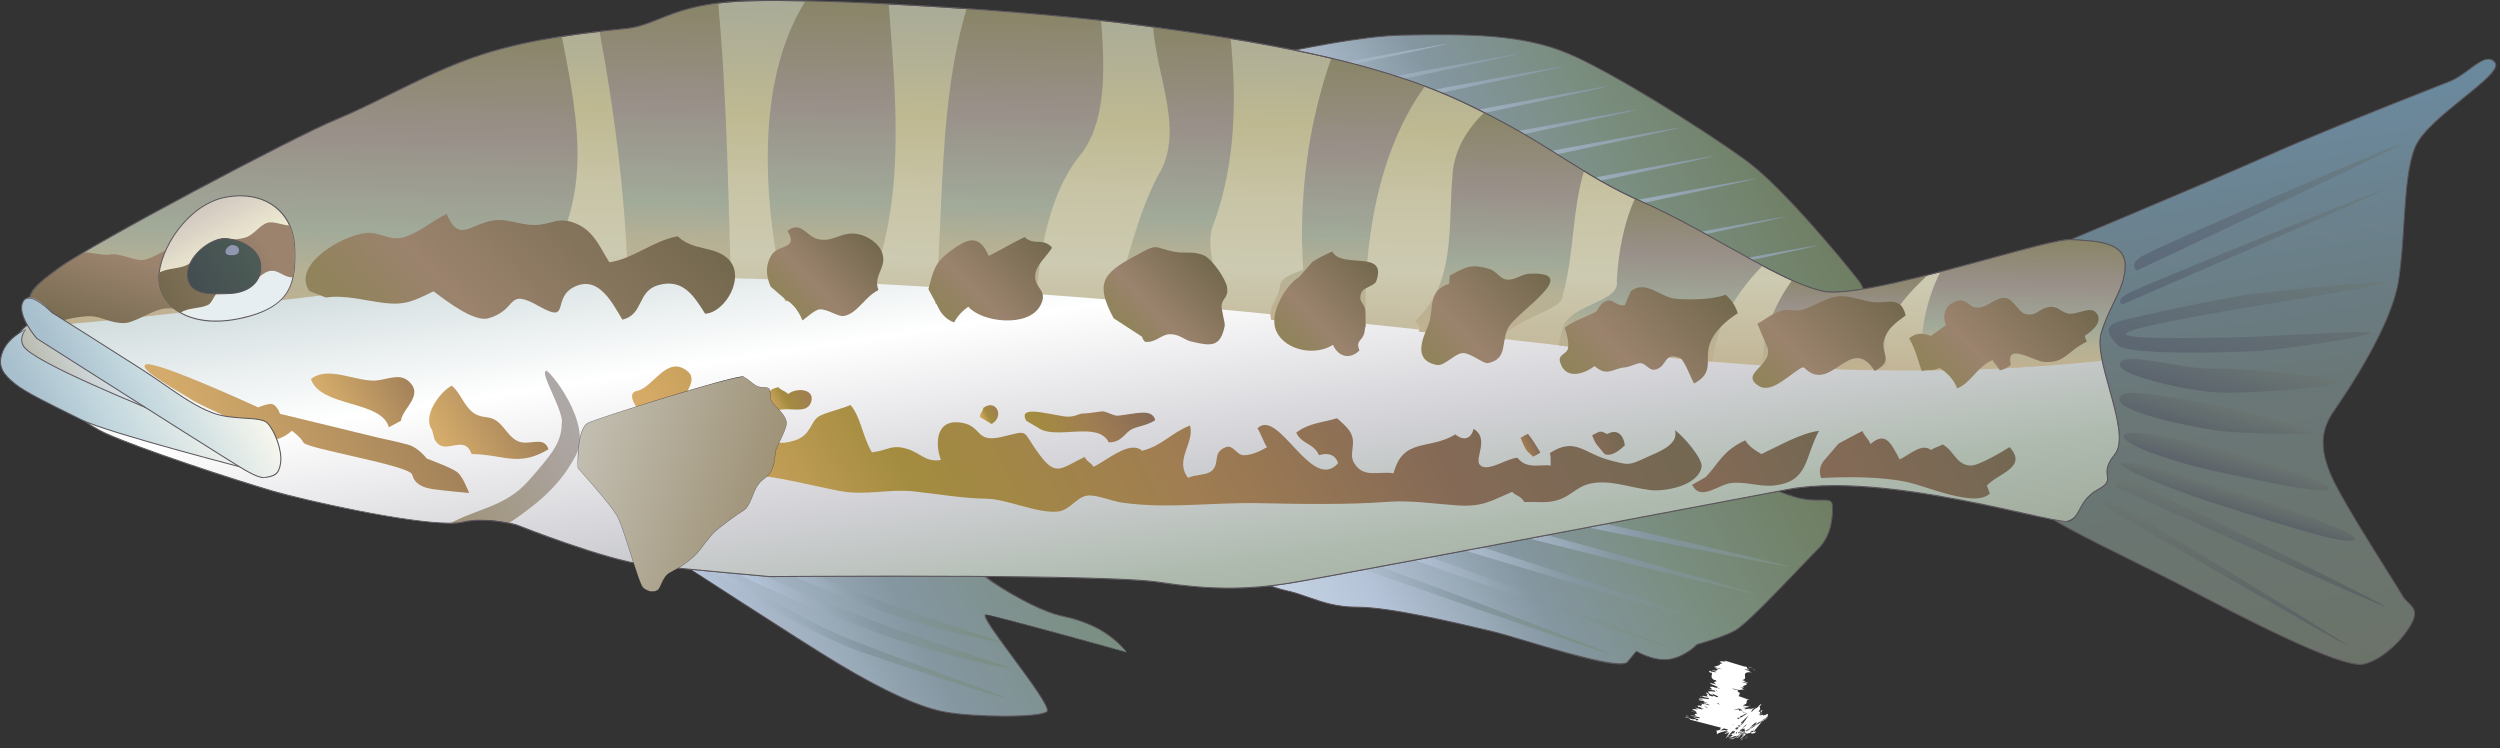 
        <svg xmlns:rdf="http://www.w3.org/1999/02/22-rdf-syntax-ns#" xmlns="http://www.w3.org/2000/svg" xmlns:cc="http://creativecommons.org/ns#" xmlns:xlink="http://www.w3.org/1999/xlink" xmlns:dc="http://purl.org/dc/elements/1.1/" x="0px" y="0px" width="498" height="149" viewBox="0 0 498 149" xml:space="preserve">
            <rect x="0" y="0" width="498" height="149" fill="#333333" stroke="none"/>
            <title>Serranus cabrilla (Comber)</title>
            <desc xmlns:ian_image_library="https://ian.umces.edu/media-library/">
                <ian_image_library:title>Serranus cabrilla (Comber)</ian_image_library:title>
                <ian_image_library:descr>Illustration of Serranus cabrilla (Comber)</ian_image_library:descr>
                <ian_image_library:scene>
                    <ian_image_library:contains>fish, comber, Chordata, Actinopterygii, Perciformes, Serranidae, Serranus, cabrilla, Atlantic, marine</ian_image_library:contains>
                    <ian_image_library:when>2005-03-14</ian_image_library:when>
                </ian_image_library:scene>
            </desc>
            
 <defs></defs>
 <path d="m343.29 142.14c.041-.067-.589.264-.704.314.16 0 .87-.39.70-.31z" fill="#fff"/>
 <polygon points="344.99 142.11 344.73 142.22 345.41 142.02" fill="#fff"/>
 <path d="m345.23 142.76c1.084-.549-.265-.155.081-.443l.244-.136-.907.353c.20.08.86 0 .59.23z" fill="#fff"/>
 <path d="m342.96 144.12c.427-.203.399-.092.108-.132l-.108.061v.07z" fill="#fff"/>
 <path d="m342.96 144.05z" fill="#fff"/>
 <polygon points="343.32 144.24 342.9 144.31 342.43 144.58" fill="#fff"/>
 <path d="m344.17 143.98l-.183.024.18-.02z" fill="#fff"/>
 <path d="m343.6 144.05l.38-.047c.176-.089.542-.237-.143.006.34-.13.02-.01-.24.04z" fill="#fff"/>
 <path d="m343.75 143.93l.772-.349c-.21-.10-.98.26-.77.35z" fill="#fff"/>
 <path d="m346.39 142.3l.298-.209-.393.102c.19-.05-.26.26.09.11z" fill="#fff"/>
 <polygon points="342.94 144.97 343.87 144.57 343.57 144.62" fill="#fff"/>
 <path d="m343.87 144.57l.447-.064-.45.06z" fill="#fff"/>
 <polygon points="345.41 143.49 344.5 143.68 345.44 143.52" fill="#fff"/>
 <polygon points="343.04 145.32 342.46 145.48 343.34 145.26" fill="#fff"/>
 <path d="m343.23 145.51l-1.064.399.901-.146c-.23.02-.19-.04.16-.25z" fill="#fff"/>
 <path d="m343.62 145.66l-.556.104.56-.10z" fill="#fff"/>
 <polygon points="344.26 144.71 343.6 145.04 344.26 144.75" fill="#fff"/>
 <polygon points="344.28 144.74 344.26 144.75 344.26 144.84" fill="#fff"/>
 <path d="m344.91 143.99l1.382-.474-1.38.47z" fill="#fff"/>
 <polygon points="345.09 144.33 345.2 144.17 344.58 144.41" fill="#fff"/>
 <polygon points="345.32 144.3 345.09 144.33 345.04 144.39" fill="#fff"/>
 <polygon points="344.19 145.27 344.62 145.28 344.75 145.04" fill="#fff"/>
 <path d="m344.3 144.99l.041-.003h-.04z" fill="#fff"/>
 <polygon points="344.82 145.8 344.94 145.75 344.82 145.79" fill="#fff"/>
 <polygon points="344.88 144.98 344.59 144.97 344.75 145.04" fill="#fff"/>
 <path d="m343.99 145.69l.346-.203c-.21.09-.52.25-.35.20z" fill="#fff"/>
 <path d="m344.15 145.07l-.033.007.03-.01z" fill="#fff"/>
 <polygon points="344.15 145.07 344.59 144.97 344.34 144.99" fill="#fff"/>
 <path d="m349.3 144.54c-.644.193-1.28.261-.644-.074-.521.048-2.58.819-3.718 1.283l.955-.192 1.334-.597c.379.034-.184.189-.495.366.772-.315 1.227-.189 2.385-.59h-.461l.64-.20z" fill="#fff"/>
 <polygon points="344.93 145.54 344.83 145.53 344.03 145.95 344.82 145.79 344.83 145.56" fill="#fff"/>
 <path d="m344.76 145.35l1.755-.521-.941.139c.251.139-.399.077-.738.355l-.224-.041-.277.207.047-.021-.006.003.006-.003.095-.034h.014l.265-.081-.265.081-.108.034.447.064-.08-.18z" fill="#fff"/>
 <path d="m347.79 143.06l-.156.067.16-.07z" fill="#fff"/>
 <path d="m347.41 143.3l-.325.037.549-.217-.826.309.102-.021c-.203.176-1.009.605-1.111.626l1.62-.74z" fill="#fff"/>
 <path d="m346.27 144.29l.399.051.563-.301-.359.135c.11-.15-.32.03-.60.11z" fill="#fff"/>
 <polygon points="344.48 145.93 343.74 146.15 344.81 145.9" fill="#fff"/>
 <polygon points="344.65 146.11 344.01 146.3 344.42 146.23" fill="#fff"/>
 <path d="m346.06 145.23l.148.102-.15-.10z" fill="#fff"/>
 <path d="m346.27 145.02l-.298-.142.30.14z" fill="#fff"/>
 <path d="m349.61 140.88c.555-.281 1.449-.641.758-.339l-.67.295-.09.04z" fill="#fff"/>
 <polygon points="344.59 140.57 344.77 140.69 344.27 140.18" fill="#fff"/>
 <path d="m346.87 142.58l-.405-.229.41.23z" fill="#fff"/>
 <path d="m337.67 141.9l-.711-.21c-.02.11.35.13.71.21z" fill="#fff"/>
 <path d="m350.82 142.23l.122-.468c-.18.39-.52.93-.12.47z" fill="#fff"/>
 <path d="m338.99 142.02l.373.23-.37-.23z" fill="#fff"/>
 <path d="m350.76 141.62l-.068.159.258-.014c.13-.30.19-.50-.19-.15z" fill="#fff"/>
 <path d="m340.69 133.62l.095.007-.09-.01z" fill="#fff"/>
 <path d="m348.43 133.55l.026.108-.03-.11z" fill="#fff"/>
 <path d="m347.38 146l.353-.081-.35.08z" fill="#fff"/>
 <path d="m344.97 146.86l-.182.115.18-.12z" fill="#fff"/>
 <path d="m344.64 146.96l.054-.058-.05.06z" fill="#fff"/>
 <polygon points="344.74 147.07 344.78 146.98 344.68 147.02" fill="#fff"/>
 <path d="m341.3 138.58l.068.003h-.07z" fill="#fff"/>
 <polygon points="342.09 142.28 342.12 142.28 342.14 142.26" fill="#fff"/>
 <path d="m341.51 142.18c.908-.115.813-.037.637.088l2.038-.609-2.68.52z" fill="#fff"/>
 <path d="m337.95 143.49c1.01-.017-.148-.393-.711-.596.346-.014 1.68.352 1.361.088-.358-.355-1.666-.237-1.883-.454l1.206.088c-.833-.379.014-.396.217-.548l-.325-.133c.562-.098-1.023-.626-.597-.7l1.043.098-.643-.406 1.592.457-.475-.28.771.179-1.036-.494-.203.037c.014-.071-.365-.308.203-.294l.752.209c-.765-.07-.149.105.339.248-.062-.21.183-.011.684-.004.014-.136-.86-.372-1.429-.457.298-.095.48-.104-.149-.403l.901.221-.244-.2 1.077.349c.69-.132-1.544-.379-.948-.568l.799.173c-.271-.184-1.604-.519-.623-.396-.453-.22-1.178-.054-1.266-.355l.934-.03c-.338-.166-.961-.146-.867-.068-.257-.487 2.791.366 1.85-.223-.609-.011-1.51-.457-1.571-.163-.434-.247 1.232-.007.406-.349l.989.328-.434-.247.779.196c-1.321-.501.744-.172-1.023-.707 1.389.413-.041-.149.528-.088.955.386-.148.409 1.151.737.413.027-.21-.183.196-.155l.766.318c.799-.041-.69-.528-.989-.748l.23.308c-1.293-.332-.19-.159-1.192-.474.739.051-.25-.292.211-.281l.095.081c.04-.271 2.18.193 2.248.102.196-.054-.454-.423-1.022-.498-.339-.172.284.44-1.354-.135 1.983.352-.637-.491.785-.471l1.599.464-.928-.484.616.115c-1.301-.563-1.186-.366-1.822-.867l1.314.309-.44-.362.081.033c-.224-.393.84-.037.244-.504l-.372-.075c-.874-.646-.103-.931-.44-1.445l-.339.048c.196.013-.494-.434.102-.383l.129.132 1.145.193-.604-.224.488.111c.054-.139-.901-.23-.847-.369 1.794.464.413-.528 1.997-.159-1.246-.498-.257.203-1.388-.264l.582.017-.778-.21c.563-.288 1.26-.233 1.205-.66l.163.068c.331-.034.216-.149-.427-.427l.846.298c-1.875-.887 1.564.017.244-.582l4.239 1.28-.162-.152c1.009.376-.054.291.988.701l-1.138-.075 1.077.353c0 .078.04.155.616.247-2.783-.183-.48 1.324-2.052 1.548l.69.213c-1.022-.18.481.271.604.379l-1.477-.25 1.137.362c.19.416-1.3.342-.534.856l-1.354-.281c1.523.261.596.532 1.666.722-1.604-.325-.454.318-2.628-.329-.169.105.895.369 1.104.383-.129.139-.184.268.467.579-.535-.044.339.867-1.361.593 1.104.173.555.146.995.358l.976.152-.169.184-.048.044-.813-.112c-.102.129.42.265.887.461l.149.014.061.115c-.054.064-.873-.478-1.428-.366.263.068 1.476.505.771.403.088-.105-.583-.251-.874-.274l-.115.152 1.22.23c-.203.453-1.206.755-1.287 1.286-1.057-.236-.155.35-1.7-.026l.156.013c-.122-.162-1.246-.223-1.097-.081.528-.007 1.503.521 1.808.309l.685.355c2.952.725-.413.478.46.979l-.359-.102c.881.45-.988.447-.528.603l-.825-.129c1.191.468 1.293.508.697.694l-.542-.091c.589.176 1.179.349.954.508l-.257-.055.048.318c-3.528-.884 4.138 1.47-5.661-1.32-.258-.277-.468-.583.866-.115-.663-.335-.738-.671-1.002-.928l.339.111c-1.199-.693.622-.199.562-.393l-1.083-.538c1.097.301-.759-1.101-.299-.972.189-.099.908.416 1.436.649-.088-.321-2.071-1.094-.988-.884l.264.248c.271-.018 2.946 1.31 2.485.924l-.439-.176c-.447-.535 2.045.721.589-.24l-.697-.424c1.097.291-.17-.312.806-.084l.108.081c-.041-.224.819.305-.189-.525l-.177-.058.285-.312.04-.152c-.84-.674-.115-.714-.013-.741l.785.715c-.623-.644-.65-.766-.095-.451-1.003-.903-2.065-1.875-1.95-2.177l.393.474-.026-.186.69.674c-.834-1.029.121-.329-.048-.863l.819.782c1.7.229-5.255-2.13 5.005 1.489-.265.081-.475.149.494-.014-1.104.494.081.813-1.145 1.206-.528.159.366.061.399.111l-.649.146c1.212-.118.46.034 1.679-.095l-1.727.505 1.368-.237-.989.308c.4-.054.251.052.108.163l-.277.071c1.381-.394 1.253-.078 1.916-.355-1.3.49.366-.112-.847.389l.468-.172c.563-.255 1.192-.519.921-.403l.021-.01-.738.338.284-.108.366-.186-.359.186-.007.007-.034.018-.006.02c-.976.705 1.334-.877-.014.136h-.027c.014-.017-.656.843-.162.471l.549-.521.515-.281.588-.623c-.148.278.772-.738-.304.681.413-.542.095.335.318.221l-.38.538.399.044c-.615 1.267.454.39.609.64l-.114.146.514-.189c-.439.41.313-.277.271-.098.277-.189.277.033.088.42l.055.07c-14.222 8.983-3.948 2.452-7.124 4.439l.182-.003.041-.007c3.015-1.887-6.697 4.215 6.752-4.227l-.014.014-.067.064c-2.729 1.74 5.749-3.518-6.163 4.013l.908-.321-.624.074.731-.21c-.419.051-.46-.125-1.238.041l-.475.192-.014.007-.041.017.027-.013-.298.061c.115-.146-.169-.023-.494.074 1.09-.443.298-.281 1.592-.771-1.449.572-.115-.265-1.518.247 1.118-.44.034-.074.989-.434-.265.217.84.017 1.381-.027l.65-.312c1.328-.318-.393.383.067.312-.318.048-.054-.135.237-.224l-.981.322c-.339.261.48.148 1.022.118l1.327-.314-.156-.048.982-.176c-.169.65-1.666.562-.894-.139-.122.24.107.132.345-.068l.169-.416c.109.044-.419.803-.066.637l1.57-1.894c.406-.991-1.313 1.139-1.449.712-.155.132.745-.779.359-.637-.623.349-1.707 1.401-2.594 2.516.338-.264 1.029-.785.399.037l-1.063.87c.671-.999.366-.162.888-1.022l-.495.403.63-.921-.095-.891.495-.694c-.285.196-1.545 1.463-1.985 2.068-.176-.084.19-.524-.142-.375-.515.979.081-.166-.704.677-.23-.017.324-.457.446-.704l-.629.531 2.295-2.366c.38-.525 1.03-1.483 1.091-1.545-.725.657-3.616 3.44-4.429 4.46-.488.46.372-.634.379-.731.63-.894-.887.325-.718-.105l.562-.294c.19-.207-.277-.152-.609.017.298-.237 1.592-1.107 1.896-1.47.033-.338-1.849.565-2.804 1.182l1.301-.125c-.725.616-1.003.18-1.924.854l-.081-.806c.067.067.434.152.819-.217-.176-.214.067-.217.365-.59 1.22-.284 3.936-1.733 5.073-2.634l-.542.291.447-.342c-.617.393-3.949 2.042-4.876 2.37.101-.314 1.95-1.147 2.315-1.311-.033-.264-2.743.941-2.675.413l-.339.312c-.224-.034 0-.528-.339-.369.468-.264 1.687-.684 2.019-.731l-1.869.312c.196-.021 1.747-.524 2.024-.592.041-.115-1.835.365-2.071.511 1.076-.549.474-.318 1.768-.856-.122-.027-1.66.467-1.822.565-.447-.027-.271-.173-.115-.284.725.054 3.528-.891 4.733-1.169l-4.781.752c.285-.051 1.795-.376 1.979-.423-1.402.312-1.707-.24-1.572-.563l.027.041c.494-.037.84-.342.325-.349l.23.04c1.036-.352-2.201.115-.982-.284-.101.2.481.143 1.043.041-.541-.058-.041-.461-1.706-.163l.284-.166c11.289 3.786 2.953.908 5.188 1.46l.609.9-.589-.515c-1.781-.593 3.644.257-4.496-1.899l2.478-.302c.711.532 1.531 1.971 2.479 2.892l-.67-.318.352.322-.928-.755.271.305-.325-.302.189.24-1.49-1.378.542.372-1.219-1.083.176.203-.737-.685.304.572.752.495 1.877 1.781-.624-.339c.854.884.678.711 1.294 1.395l-.86-.66c1.022.911-1.456-.646-.508.078l1.07.877-.353-.227.677.545-.818-.528c.46.484.792.775.379.653.081.237 1.504.844 1.286.856-.616-.352-1.341-.769-1.489-.748l1.11.762-.941-.535c0 .082.143.221-.575-.165.372.271.277.261.108.206.446.349 1.99.955 2.37 1.154-.772-.318-.387-.058-1.585-.603l-.203-.203c-1.321-.434 1.267.816-.854-.108.122-.017-.346-.345-.907-.572l.434.335-.57-.30.976.593-.062-.031.055.228-.359-.17.447.325-.758-.257c-.407.02 2.18 1.002 1.083.69l-.062-.061-.487-.126.935.41.115.098.021.034v.017c-20.249-5.237-5.614-1.452-10.131-2.62v-.007l-.007-.014c-.014-.146-.034-.295-1.165-.498.955.023.548.088 1.571.437l.69-.03.07.21zm8.38 1.21c.44.203.008-.081-.129-.183-.26-.10-.68-.27.13.18zm-.61-3.36l.189.021-.19-.02zm5.88 1.66l.033-.03c.05-.16.11-.27-.03.03zm0 .17l.196-.055-.23.251.03-.20zm-5.02-3.86l.224.021c-.22-.08-.42-.16-.22-.02z" fill="#fff"/>
 <path d="m346.61 142.34l-.346-.274.35.27z" fill="#fff"/>
 <polygon points="337.81 141.94 337.82 141.93 337.67 141.9" fill="#fff"/>
 <path d="m344.77 146.75l.211-.38-.21.38z" fill="#fff"/>
 <polygon points="344.14 146.68 344.38 146.71 344.6 146.55" fill="#fff"/>
 <polygon points="348.6 144.27 348.48 144.26 348.12 144.38" fill="#fff"/>
 <path d="m346.7 145.8c.657-.21.406-.207.257-.241v.014c-.92.27-.59.25-.26.23z" fill="#fff"/>
 <path d="m346.92 145.55l-.041-.061c-.36.11-.06.05.04.06z" fill="#fff"/>
 <path d="m345.28 147c.155-.077-.854.217-.597.122-.85.21 1.11-.06.60-.12z" fill="#fff"/>
 <polygon points="348.84 145.08 348.04 145.36 348.71 145.2" fill="#fff"/>
 <polygon points="348.48 145.86 348.66 145.67 348.37 145.72" fill="#fff"/>
 <path d="m348.37 145.72l-.176-.058.18.06z" fill="#fff"/>
 <polygon points="349.15 145.17 349 145.26 348.97 145.37" fill="#fff"/>
 <polygon points="349 144.91 348.73 145 348.57 145.33" fill="#fff"/>
 <polygon points="347.85 146.96 348.22 146.43 347.54 147.23" fill="#fff"/>
 <path d="m347.38 146.9c-.197.217-.685.524-.509.579l.51-.58z" fill="#fff"/>
 <polygon points="346.54 144.47 346.58 144.48 347.78 143.24" fill="#fff"/>
 <path d="m341.6 144.5c-.217.491.995-.383.671.108l.616-.48c-.47.03-.30-.17-1.29.37z" fill="#fff"/>
 <path d="m342.89 144.13l.277-.034-.28.03z" fill="#fff"/>
 <polygon points="349.41 133.48 349.78 133.5 349.21 133.37" fill="#fff"/>
 <polygon points="348.26 132.87 349.31 133.2 348.38 132.82" fill="#fff"/>
 <polygon points="348.26 145.41 348.04 145.28 347.7 145.15" fill="#fff"/>
 <polygon points="346.99 145.71 347.02 145.71 346.08 145.35" fill="#fff"/>
 <path d="m335.87 142.55l.089.189c-.14-.15 1.14.01-.09-.19z" fill="#fff"/>
 <linearGradient id="ian_symbols_f83c496dec4a63c4dd6fa60b56b1cc7c" y2="-24.204" gradientUnits="userSpaceOnUse" x2="350.63" gradientTransform="matrix(.878 -.479 .479 .878 52.293 205.03)" y1="-24.204" x1="247.14">
  <stop stop-color="#CBD9E7" offset=".017"/>
  <stop stop-color="#B4C3D7" offset=".219"/>
  <stop stop-color="#8496A0" offset=".466"/>
  <stop stop-color="#7A8E80" offset=".702"/>
  <stop stop-color="#6F7E62" offset="1"/>
 </linearGradient>
 <path d="m238.18 13.752c4.125.084 27.936-6.509 41.209-6.755 13.287-.25 23.831-.172 32.898 3.62 9.066 3.802 27.814 15.724 35.594 21.4 7.767 5.683 20.48 21.481 22.408 23.938 1.922 2.45 2.407 9.754 2.407 9.754s-.048-1.143-16.8-8.326c-16.759-7.172-25.691-11.797-37.745-15.721-12.066-3.917-35.607-12.478-48.753-15.211-13.166-2.73-37.724-8.582-37.724-8.582s2.37-4.202 6.49-4.117z" fill="url(#ian_symbols_f83c496dec4a63c4dd6fa60b56b1cc7c)"/>
 <path d="m372.6 65.737c-.022-.054-.732-1.394-16.742-8.259-5.186-2.219-9.622-4.195-13.634-5.981-8.818-3.927-15.783-7.028-24.103-9.736-2.961-.961-6.612-2.202-10.632-3.567-12.563-4.268-28.196-9.58-38.11-11.641-13.017-2.699-37.481-8.524-37.727-8.583-.042-.19 2.336-4.316 6.412-4.32 1.827 0 6.156-.915 11.636-2.072 9.048-1.911 21.439-4.528 29.688-4.682 13.402-.251 23.847-.174 32.938 3.628 8.859 3.715 27.304 15.348 35.615 21.412 7 5.123 18.563 19.031 22.427 23.958 1.914 2.44 2.407 9.482 2.429 9.809v.001l-.22.033zm-140.82-47.818c.545 0 24.734 5.756 37.648 8.434 9.927 2.064 25.567 7.378 38.135 11.648 4.019 1.365 7.669 2.605 10.629 3.566 8.329 2.711 15.299 5.814 24.122 9.744 4.011 1.786 8.446 3.761 13.632 5.98 12.836 5.504 15.905 7.478 16.635 8.129-.116-1.391-.701-7.285-2.362-9.403-3.859-4.92-15.405-18.81-22.388-23.919-8.304-6.058-26.727-17.679-35.573-21.389-9.057-3.788-19.482-3.863-32.856-3.612-8.23.153-20.611 2.768-29.65 4.677-5.501 1.162-9.842 2.076-11.484 2.079-4.145 0-6.472 4.026-6.495 4.067-.01 0-.01-.001 0-.001z" fill="#5A545A"/>
 <linearGradient id="ian_symbols_a70f06d85be8d644a114db2ac16b36cf" y2="-66.65" gradientUnits="userSpaceOnUse" x2="301.26" gradientTransform="matrix(.878 -.479 .479 .878 52.293 205.03)" y1="-66.65" x1="253.84">
  <stop stop-color="#B4C3D7" offset=".034"/>
  <stop stop-color="#9AABB9" offset="1"/>
 </linearGradient>
 <path d="m288.32 8.723c-1.206.01-44.155 8.022-46.758 8.777-2.602.772-1.584 1.5-1.584 1.5s49.56-10.281 48.34-10.277z" fill="url(#ian_symbols_a70f06d85be8d644a114db2ac16b36cf)"/>
 <linearGradient id="ian_symbols_09b461a188f90ad41d6f638af2ffe765" y2="-57.992" gradientUnits="userSpaceOnUse" x2="313.1" gradientTransform="matrix(.878 -.479 .479 .878 52.293 205.03)" y1="-57.992" x1="265.68">
  <stop stop-color="#B4C3D7" offset=".034"/>
  <stop stop-color="#8496A0" offset="1"/>
 </linearGradient>
 <path d="m302.86 10.654c-1.206.003-44.149 8.008-46.751 8.767-2.616.765-1.584 1.51-1.584 1.51s49.54-10.29 48.33-10.277z" fill="url(#ian_symbols_09b461a188f90ad41d6f638af2ffe765)"/>
 <linearGradient id="ian_symbols_2d2dac499bf270a451637f41229a0c08" y2="-51.614" gradientUnits="userSpaceOnUse" x2="319.48" gradientTransform="matrix(.878 -.479 .479 .878 52.293 205.03)" y1="-51.614" x1="272.06">
  <stop stop-color="#B4C3D7" offset=".034"/>
  <stop stop-color="#8496A0" offset="1"/>
 </linearGradient>
 <path d="m311.52 13.196c-1.214.003-44.143 8.005-46.765 8.773-2.603.759-1.57 1.5-1.57 1.5s49.54-10.273 48.33-10.273z" fill="url(#ian_symbols_2d2dac499bf270a451637f41229a0c08)"/>
 <linearGradient id="ian_symbols_8370d6b6050ee17449c901001fa5e3af" y2="-43.869" gradientUnits="userSpaceOnUse" x2="325.4" gradientTransform="matrix(.878 -.479 .479 .878 52.293 205.03)" y1="-43.869" x1="277.98">
  <stop stop-color="#B4C3D7" offset=".034"/>
  <stop stop-color="#8496A0" offset="1"/>
 </linearGradient>
 <path d="m320.42 17.16c-1.2-.003-44.149 8.012-46.765 8.767-2.603.765-1.571 1.5-1.571 1.5s49.54-10.284 48.33-10.267z" fill="url(#ian_symbols_8370d6b6050ee17449c901001fa5e3af)"/>
 <linearGradient id="ian_symbols_77e2de9ec949cb044d1b363f376a8982" y2="-37.036" gradientUnits="userSpaceOnUse" x2="328.14" gradientTransform="matrix(.878 -.479 .479 .878 52.293 205.03)" y1="-37.036" x1="280.71">
  <stop stop-color="#B4C3D7" offset=".034"/>
  <stop stop-color="#8496A0" offset="1"/>
 </linearGradient>
 <path d="m326.1 21.841c-1.214 0-44.155 8.016-46.765 8.777-2.602.762-1.577 1.503-1.577 1.503s49.54-10.287 48.34-10.28z" fill="url(#ian_symbols_77e2de9ec949cb044d1b363f376a8982)"/>
 <linearGradient id="ian_symbols_b104f9a4edf3a904a9bdad2e555cf972" y2="-29.741" gradientUnits="userSpaceOnUse" x2="334.06" gradientTransform="matrix(.878 -.479 .479 .878 52.293 205.03)" y1="-29.741" x1="286.64">
  <stop stop-color="#B4C3D7" offset=".034"/>
  <stop stop-color="#8496A0" offset="1"/>
 </linearGradient>
 <path d="m334.79 25.404c-1.22 0-44.155 8.015-46.758 8.777-2.602.755-1.584 1.5-1.584 1.5s49.55-10.29 48.34-10.277z" fill="url(#ian_symbols_b104f9a4edf3a904a9bdad2e555cf972)"/>
 <linearGradient id="ian_symbols_cae1ce2d24c795949919f6ebf81354c8" y2="-21.548" gradientUnits="userSpaceOnUse" x2="337.26" gradientTransform="matrix(.878 -.479 .479 .878 52.293 205.03)" y1="-21.548" x1="289.81">
  <stop stop-color="#B4C3D7" offset=".034"/>
  <stop stop-color="#8496A0" offset="1"/>
 </linearGradient>
 <path d="m341.52 31.067c-1.221.01-44.149 8.012-46.778 8.781-2.596.758-1.584 1.506-1.584 1.506s49.58-10.287 48.36-10.287z" fill="url(#ian_symbols_cae1ce2d24c795949919f6ebf81354c8)"/>
 <linearGradient id="ian_symbols_67a5528f0113ff8479b771b9af669464" y2="-13.584" gradientUnits="userSpaceOnUse" x2="342.53" gradientTransform="matrix(.878 -.479 .479 .878 52.293 205.03)" y1="-13.584" x1="295.1">
  <stop stop-color="#B4C3D7" offset=".034"/>
  <stop stop-color="#8496A0" offset="1"/>
 </linearGradient>
 <path d="m349.97 35.53c-1.214.006-44.148 8.012-46.765 8.777-2.608.762-1.591 1.507-1.591 1.507s49.57-10.291 48.36-10.284z" fill="url(#ian_symbols_67a5528f0113ff8479b771b9af669464)"/>
 <linearGradient id="ian_symbols_969d077a5db7b64451d4ab76de526fac" y2="-4.236" gradientUnits="userSpaceOnUse" x2="343.63" gradientTransform="matrix(.878 -.479 .479 .878 52.293 205.03)" y1="-4.236" x1="296.2">
  <stop stop-color="#B4C3D7" offset=".034"/>
  <stop stop-color="#8496A0" offset="1"/>
 </linearGradient>
 <path d="m355.41 43.205c-1.221.014-44.155 8.016-46.758 8.784-2.615.758-1.591 1.503-1.591 1.503s49.56-10.291 48.35-10.287z" fill="url(#ian_symbols_969d077a5db7b64451d4ab76de526fac)"/>
 <linearGradient id="ian_symbols_47e550c5b0b9540445292336af266b39" y2="3.957" gradientUnits="userSpaceOnUse" x2="346.82" gradientTransform="matrix(.878 -.479 .479 .878 52.293 205.03)" y1="3.957" x1="299.39">
  <stop stop-color="#B4C3D7" offset=".034"/>
  <stop stop-color="#8496A0" offset="1"/>
 </linearGradient>
 <path d="m362.13 48.871c-1.192.021-44.155 8.019-46.751 8.777-2.615.758-1.598 1.507-1.598 1.507s49.56-10.281 48.35-10.284z" fill="url(#ian_symbols_47e550c5b0b9540445292336af266b39)"/>
 <linearGradient id="ian_symbols_c2ec72f0585403f415f34c0e89bddb97" y2="133.96" gradientUnits="userSpaceOnUse" x2="394.74" gradientTransform="matrix(.878 -.479 .479 .878 52.293 205.03)" y1="25.447" x1="434.23">
  <stop stop-color="#6B899D" offset=".034"/>
  <stop stop-color="#6A7777" offset=".506"/>
  <stop stop-color="#6B7369" offset="1"/>
 </linearGradient>
 <path d="m406.29 50.313s33.255-13.871 44.972-19.112c11.723-5.231 32.877-13.486 36.727-15 3.829-1.506 7.104-6.212 9.026-3.755 1.928 2.447-13.355 10.779-15.89 16.83-2.528 6.054-1.867 17.946-3.377 26.932-1.511 8.983-10.221 21.899-12.829 25.661-2.609 3.758-2.939 7.436-.445 13.078 2.495 5.639 13.166 21.983 14.137 23.776.991 1.796 3.525 2.164 1.8 5.43-1.698 3.27-5.919 7.321-9.546 8.133-3.646.822-17.864-6.006-32.561-13.718-14.716-7.712-27.761-13.429-32.007-16.944-4.26-3.507-.01-51.307-.01-51.307z" fill="url(#ian_symbols_c2ec72f0585403f415f34c0e89bddb97)"/>
 <path d="m470.16 132.46c-3.781 0-14.219-4.513-31.911-13.798-5.149-2.698-10.094-5.153-14.528-7.354-8.229-4.084-14.727-7.31-17.497-9.603-4.238-3.505-.216-49.444-.043-51.398.395-.223 33.45-14.014 45.031-19.195 7.262-3.24 19.285-8.156 35.737-14.611l.994-.39c1.402-.552 2.758-1.558 3.954-2.445 2.201-1.632 4.041-2.746 5.188-1.278 1.026 1.302-2.201 3.907-6.286 7.205-3.905 3.152-8.332 6.725-9.59 9.727-1.515 3.627-1.876 9.314-2.26 15.335-.25 3.929-.509 7.991-1.11 11.574-1.438 8.553-9.462 20.823-12.846 25.702-2.714 3.909-2.836 7.548-.436 12.979 1.797 4.063 7.84 13.681 11.45 19.428 1.39 2.213 2.413 3.842 2.684 4.341.283.514.702.914 1.107 1.3 1.001.953 1.946 1.853.692 4.226-1.713 3.296-5.984 7.372-9.613 8.185-.18.03-.42.06-.70.06zm25.54-120.61c-1.013 0-2.246.915-3.675 1.975-1.207.895-2.574 1.909-4.001 2.471l-.994.39c-16.449 6.454-28.471 11.369-35.729 14.608-11.584 5.182-44.642 18.974-44.974 19.112.019.393-4.126 47.702.032 51.14 2.751 2.278 9.241 5.499 17.457 9.577 4.436 2.202 9.382 4.657 14.533 7.356 18.873 9.904 29.514 14.381 32.491 13.709 3.573-.8 7.785-4.825 9.478-8.082 1.183-2.238.332-3.047-.652-3.985-.416-.397-.847-.807-1.146-1.35-.271-.499-1.291-2.124-2.678-4.331-3.613-5.751-9.66-15.378-11.464-19.454-2.401-5.435-2.271-9.252.455-13.177 3.375-4.867 11.381-17.106 12.812-25.62.601-3.573.859-7.63 1.108-11.553.385-6.039.747-11.742 2.275-15.401 1.277-3.049 5.725-6.639 9.648-9.806 3.681-2.971 7.157-5.777 6.255-6.921-.36-.462-.76-.677-1.24-.677z" fill="#5A545A"/>
 <linearGradient id="ian_symbols_2c12f0d45526edb449c92904c5783c2d" y2="39.861" gradientUnits="userSpaceOnUse" x2="436.3" gradientTransform="matrix(.878 -.479 .479 .878 52.293 205.03)" y1="66.29" x1="409.87">
  <stop stop-color="#42425A" offset=".034"/>
  <stop stop-color="#6B7369" offset="1"/>
 </linearGradient>
 <path opacity=".36" d="m475.9 37.336c-1.416.252-49.022 19.506-51.841 21.029-2.784 1.527-1.341 2.292-1.341 2.292s54.6-23.577 53.18-23.321z" fill="url(#ian_symbols_2c12f0d45526edb449c92904c5783c2d)"/>
 <linearGradient id="ian_symbols_92e31cd7822f73b47d6c9598950399f4" y2="33.591" gradientUnits="userSpaceOnUse" x2="443.08" gradientTransform="matrix(.878 -.479 .479 .878 52.293 205.03)" y1="61.351" x1="415.32">
  <stop stop-color="#42425A" offset=".034"/>
  <stop stop-color="#6B7369" offset="1"/>
 </linearGradient>
 <path opacity=".36" d="m478.61 28.512c-1.503.206-49.292 20.837-51.989 22.55-2.723 1.716-.93 2.811-.93 2.811s54.41-25.574 52.92-25.361z" fill="url(#ian_symbols_92e31cd7822f73b47d6c9598950399f4)"/>
 <linearGradient id="ian_symbols_3ef4da684cabd9741d338f9faa3560ce" y2="101.29" gradientUnits="userSpaceOnUse" x2="397.67" gradientTransform="matrix(.878 -.479 .479 .878 52.293 205.03)" y1="108.08" x1="390.89">
  <stop stop-color="#42425A" offset=".034"/>
  <stop stop-color="#6B7369" offset="1"/>
 </linearGradient>
 <path opacity=".36" d="m475.12 120.8c-1.126-.995-47.836-23.962-50.897-24.913-3.07-.953-2.76 1.113-2.76 1.113s54.79 24.8 53.66 23.8z" fill="url(#ian_symbols_3ef4da684cabd9741d338f9faa3560ce)"/>
 <linearGradient id="ian_symbols_dc92e0d6e087a564f57be272c60de9a7" y2="102.29" gradientUnits="userSpaceOnUse" x2="391.8" gradientTransform="matrix(.878 -.479 .479 .878 52.293 205.03)" y1="112.4" x1="381.69">
  <stop stop-color="#42425A" offset=".034"/>
  <stop stop-color="#6B7369" offset="1"/>
 </linearGradient>
 <path opacity=".36" d="m467.58 128.56c-1.024-.975-43.664-27.158-46.488-28.445-2.818-1.291-2.603.334-2.603.334s50.1 29.08 49.09 28.11z" fill="url(#ian_symbols_dc92e0d6e087a564f57be272c60de9a7)"/>
 <linearGradient id="ian_symbols_44e35f97fdb28594d10101fd58119a0a" y2="54.288" gradientUnits="userSpaceOnUse" x2="424.87" gradientTransform="matrix(.878 -.479 .479 .878 52.293 205.03)" y1="73.616" x1="405.55">
  <stop stop-color="#42425A" offset=".034"/>
  <stop stop-color="#6B7369" offset="1"/>
 </linearGradient>
 <path opacity=".36" d="m475.37 56.31c1.193-.65-18.512 1.284-25.813 2.157-7.301.883-23.487 4.513-27.12 5.457-3.634.951-2.562 2.956-.452 4.925 2.11 1.961 23.096 1.399 28.59.994 5.494-.397 19.88-2.555 21.491-3.435 1.584-.87-19.341.711-28.117.819-8.758.111-24.653.482-19.409-1.334 5.231-1.824 25.301-4.999 25.301-4.999s24.34-3.931 25.53-4.584z" fill="url(#ian_symbols_44e35f97fdb28594d10101fd58119a0a)"/>
 <linearGradient id="ian_symbols_06bdaee27886d134f95f2530597768fa" y2="69.696" gradientUnits="userSpaceOnUse" x2="409.57" gradientTransform="matrix(.878 -.479 .479 .878 52.293 205.03)" y1="76.958" x1="402.3">
  <stop stop-color="#42425A" offset=".034"/>
  <stop stop-color="#6B7369" offset="1"/>
 </linearGradient>
 <path opacity=".36" d="m465.48 76.24c.984-1.055-18.263-3.01-24.35-2.794-6.114.212-17.454-3.441-18.802-1.16-1.349 2.292 12.836 5.457 18.754 5.852 5.93.391 23.41-.849 24.4-1.898z" fill="url(#ian_symbols_06bdaee27886d134f95f2530597768fa)"/>
 <linearGradient id="ian_symbols_4517875e55c0cbc441fe2a6169bc993b" y2="77.536" gradientUnits="userSpaceOnUse" x2="402.16" gradientTransform="matrix(.878 -.479 .479 .878 52.293 205.03)" y1="82.035" x1="397.66">
  <stop stop-color="#42425A" offset=".034"/>
  <stop stop-color="#6B7369" offset="1"/>
 </linearGradient>
 <path opacity=".36" d="m461.16 86.386c1.416-.256-14.648-4.972-22.031-6.142-7.381-1.163-17.446-3.448-16.94-.617.512 2.838 16.111 5.737 19.995 6.215 3.89.480 17.56.797 18.98.544z" fill="url(#ian_symbols_4517875e55c0cbc441fe2a6169bc993b)"/>
 <linearGradient id="ian_symbols_c4e260b2375a80c42dd543267079603a" y2="86.743" gradientUnits="userSpaceOnUse" x2="399.13" gradientTransform="matrix(.878 -.479 .479 .878 52.293 205.03)" y1="90.162" x1="395.71">
  <stop stop-color="#42425A" offset=".034"/>
  <stop stop-color="#6B7369" offset="1"/>
 </linearGradient>
 <path opacity=".36" d="m463.99 97.287c-.472-1.823-18.391-7.078-23.736-8.322-5.339-1.227-17.271-4.059-17.189-2.029.061 2.036 12.431 5.676 16.543 6.532 4.11.886 24.87 5.636 24.39 3.819z" fill="url(#ian_symbols_c4e260b2375a80c42dd543267079603a)"/>
 <linearGradient id="ian_symbols_468f416e78e2c6b48d42a032fa9fe842" y2="94.841" gradientUnits="userSpaceOnUse" x2="397.13" gradientTransform="matrix(.878 -.479 .479 .878 52.293 205.03)" y1="97.601" x1="394.37">
  <stop stop-color="#42425A" offset=".034"/>
  <stop stop-color="#6B7369" offset="1"/>
 </linearGradient>
 <path opacity=".36" d="m469.05 107.5c1.172-1.665-21.303-8.605-26.467-10.459-5.157-1.854-21.013-6.178-20.137-4.57.877 1.601 15.741 6.97 20.069 8.234 4.33 1.29 25.38 8.48 26.54 6.8z" fill="url(#ian_symbols_468f416e78e2c6b48d42a032fa9fe842)"/>
 <linearGradient id="ian_symbols_77922dda8307364499312e49827d2830" y2="40.022" gradientUnits="userSpaceOnUse" x2="324.64" gradientTransform="matrix(.878 -.479 .479 .878 52.293 205.03)" y1="40.022" x1="211.29">
  <stop stop-color="#CBD9E7" offset=".017"/>
  <stop stop-color="#B4C3D7" offset=".219"/>
  <stop stop-color="#8496A0" offset=".466"/>
  <stop stop-color="#7A8E80" offset=".702"/>
  <stop stop-color="#6F7E62" offset="1"/>
 </linearGradient>
 <path d="m256.18 117.65c4.611.981 7.847 3.303 14.265 3.3 6.418.003 19.806 3.179 26.521 4.766 6.701 1.594 25.489 8.255 27.248 6.131 1.767-2.13 1.767-2.13 1.767-2.13s3.505 2.161 6.688 1.591c3.188-.58 5.393-2.949 5.393-2.949s4.914-1.304 7.604-2.774c2.696-1.473 13.807-13.574 16.462-16.193 2.656-2.615 2.986-6.293 2.886-8.578-.081-2.289-2.521-.357-7.389-1.793-4.86-1.429-9.067-3.795-9.067-3.795l-106.4 16.661s9.41 4.79 14.03 5.76z" fill="url(#ian_symbols_77922dda8307364499312e49827d2830)"/>
 <path d="m322.64 132.36c-3.413 0-11.387-2.385-17.793-4.3-3.16-.945-6.012-1.798-7.901-2.248-6.619-1.565-20.131-4.76-26.497-4.763-4.218 0-7.062-.995-9.812-1.956-1.453-.508-2.881-1.007-4.474-1.346-4.578-.969-13.959-5.725-14.054-5.772l106.44-16.852c.107.035 4.318 2.389 9.111 3.798 1.777.524 3.205.591 4.25.591l.827-.012c1.589-.009 2.341.088 2.385 1.307.111 2.528-.305 6.082-2.916 8.654-.683.673-1.924 1.973-3.437 3.557-4.393 4.6-11.031 11.551-13.048 12.653-2.67 1.458-7.578 2.77-7.627 2.783.023-.01-2.216 2.372-5.4 2.951-3.187.57-6.728-1.585-6.76-1.604l-1.635 2.108c-.26.32-.80.46-1.66.46zm-80.45-20.37c.472.045 9.554 4.623 14.016 5.567 1.602.341 3.038.843 4.499 1.354 2.734.956 5.562 1.944 9.731 1.944 6.403.003 19.432 3.084 26.432 4.739 2.019.48 4.874 1.334 8.038 2.28 7.882 2.357 18.137 5.241 19.234 3.915l1.767-2.13c.158-.003 2.877 1.65 5.646 1.65.367 0 .736-.029 1.102-.094 3.119-.567 5.314-2.895 5.336-2.918.098-.042 4.982-1.347 7.631-2.794 1.988-1.087 8.614-8.024 12.998-12.615 1.515-1.586 2.758-2.887 3.44-3.561 2.56-2.52 2.966-6.014 2.855-8.502-.033-.952-.441-1.121-1.572-1.121l-1.437.021c-1.059 0-2.505-.068-4.307-.6-4.815-1.416-9.046-3.781-9.089-3.805l-106.32 16.675z" fill="#5A545A"/>
 <linearGradient id="ian_symbols_3a4e9105b7a7d5c4e949a80d9783ce6b" y2="46.518" gradientUnits="userSpaceOnUse" x2="282.55" gradientTransform="matrix(.878 -.479 .479 .878 52.293 205.03)" y1="46.518" x1="244.38">
  <stop stop-color="#B4C3D7" offset=".034"/>
  <stop stop-color="#8496A0" offset=".506"/>
  <stop stop-color="#7A8E80" offset="1"/>
 </linearGradient>
 <path d="m332.7 129.06c-1.173-.772-47.998-18.434-50.998-19.172-3.02-.731-2.494.819-2.494.819s54.68 19.11 53.49 18.35z" fill="url(#ian_symbols_3a4e9105b7a7d5c4e949a80d9783ce6b)"/>
 <linearGradient id="ian_symbols_1dec1e0ac5ca06f4fd27d4023af9b7b9" y2="41.504" gradientUnits="userSpaceOnUse" x2="271.17" gradientTransform="matrix(.878 -.479 .479 .878 52.293 205.03)" y1="41.504" x1="233">
  <stop stop-color="#B4C3D7" offset=".034"/>
  <stop stop-color="#8496A0" offset=".506"/>
  <stop stop-color="#7A8E80" offset="1"/>
 </linearGradient>
 <path d="m320.31 130.11c-1.187-.772-47.998-18.428-51.012-19.162-3.013-.745-2.474.819-2.474.819s54.66 19.11 53.48 18.34z" fill="url(#ian_symbols_1dec1e0ac5ca06f4fd27d4023af9b7b9)"/>
 <linearGradient id="ian_symbols_9f36171cd9235774694cbd0e8964bd48" y2="46.975" gradientUnits="userSpaceOnUse" x2="292.11" gradientTransform="matrix(.878 -.479 .479 .878 52.293 205.03)" y1="46.975" x1="252.19">
  <stop stop-color="#B4C3D7" offset=".034"/>
  <stop stop-color="#8496A0" offset=".506"/>
  <stop stop-color="#7A8E80" offset="1"/>
 </linearGradient>
 <path d="m340.92 124.17c-1.22-.721-48.746-16.378-51.787-16.991-3.04-.6-2.453.927-2.453.927s55.45 16.78 54.24 16.06z" fill="url(#ian_symbols_9f36171cd9235774694cbd0e8964bd48)"/>
 <linearGradient id="ian_symbols_cbf163f610412934a1474d83c9d91533" y2="46.977" gradientUnits="userSpaceOnUse" x2="302.61" gradientTransform="matrix(.878 -.479 .479 .878 52.293 205.03)" y1="46.977" x1="260.88">
  <stop stop-color="#B4C3D7" offset=".034"/>
  <stop stop-color="#8496A0" offset=".506"/>
  <stop stop-color="#7A8E80" offset="1"/>
 </linearGradient>
 <path d="m349.69 118.32c-1.254-.654-49.454-14.089-52.508-14.562-3.067-.465-2.407 1.042-2.407 1.042s56.16 14.18 54.92 13.52z" fill="url(#ian_symbols_cbf163f610412934a1474d83c9d91533)"/>
 <linearGradient id="ian_symbols_3dda3d7beaa4b354615e8a5e5cc8a81a" y2="46.522" gradientUnits="userSpaceOnUse" x2="311.25" gradientTransform="matrix(.878 -.479 .479 .878 52.293 205.03)" y1="46.522" x1="267.76">
  <stop stop-color="#B4C3D7" offset=".034"/>
  <stop stop-color="#8496A0" offset=".506"/>
  <stop stop-color="#7A8E80" offset="1"/>
 </linearGradient>
 <path d="m356.58 112.91c-1.268-.603-50.041-11.73-53.135-12.057-3.081-.324-2.353 1.146-2.353 1.146s56.77 11.51 55.49 10.91z" fill="url(#ian_symbols_3dda3d7beaa4b354615e8a5e5cc8a81a)"/>
 <linearGradient id="ian_symbols_3630a8cba887eb041db8a3c0ead87c32" y2="-11.416" gradientUnits="userSpaceOnUse" x2="187.08" gradientTransform="matrix(.878 -.479 .479 .878 52.293 205.03)" y1="-11.416" x1="117.37">
  <stop stop-color="#B4C3D7" offset=".034"/>
  <stop stop-color="#8496A0" offset=".506"/>
  <stop stop-color="#7A8E80" offset="1"/>
 </linearGradient>
 <path d="m135.1 111.78s24.222 15.849 31.921 20.46c7.711 4.621 15.606 8.616 21.349 9.62 5.744 1.018 18.802 1.159 20.177-.114 1.396-1.264-14.366-19.655-12.114-19.331 2.251.327 28.003 7.547 28.003 7.547s-2.373-3.381-7.139-5.45c-4.753-2.066-5.346-1.22-10.099-3.3-4.773-2.066-13.3-7.267-12.107-7.928 1.2-.65-59.99-1.51-59.99-1.51z" fill="url(#ian_symbols_3630a8cba887eb041db8a3c0ead87c32)"/>
 <path d="m200.17 142.77c-4.424 0-9.062-.315-11.817-.804-4.974-.869-12.169-4.11-21.384-9.632-7.613-4.56-31.682-20.304-31.924-20.462 18.075.065 60.001.72 60.162 1.373-.075 1.309 7.457 5.9 12.032 7.88 2.376 1.04 3.733 1.351 5.045 1.652 1.315.302 2.676.614 5.053 1.647 4.737 2.057 7.158 5.451 7.181 5.485-.367.083-25.881-7.066-28.101-7.389-.357.537 2.728 4.71 5.45 8.393 4.553 6.16 7.483 10.247 6.747 10.914-.91.85-6.21.94-8.44.94zm-65.07-30.89c.394.036 24.378 15.724 31.972 20.272 9.194 5.509 16.365 8.742 21.315 9.607 2.745.486 7.37.801 11.782.801 4.532 0 7.716-.341 8.308-.89.656-.595-3.463-6.167-6.773-10.644-3.646-4.932-5.866-7.986-5.563-8.587 2.508.196 26.699 6.969 28.275 7.411-.373-.25-2.75-3.332-7.161-5.247-2.359-1.026-3.711-1.336-5.018-1.636-1.321-.304-2.688-.617-5.081-1.664-4.357-1.887-12.219-6.553-12.281-7.822-.76-.64-39.45-1.31-59.78-1.6z" fill="#5A545A"/>
 <linearGradient id="ian_symbols_5ceba35505f78174fd4b0603dcf029ad" y2="-13.16" gradientUnits="userSpaceOnUse" x2="165.03" gradientTransform="matrix(.878 -.479 .479 .878 52.293 205.03)" y1="-13.16" x1="126.85">
  <stop stop-color="#B4C3D7" offset=".034"/>
  <stop stop-color="#8496A0" offset=".506"/>
  <stop stop-color="#7A8E80" offset="1"/>
 </linearGradient>
 <path d="m175.96 126.47c13.517 4.682 25.61 6.89 24.997 6.509-.6-.394-14.602-4.655-27.235-9.404-11.811-4.443-22.308-9.401-23.756-9.751-3.027-.742-2.495.815-2.495.815s14.98 7.16 28.5 11.83z" fill="url(#ian_symbols_5ceba35505f78174fd4b0603dcf029ad)"/>
 <linearGradient id="ian_symbols_4328a8d18ca2f86435a4f0ef5cdbff5c" y2="-12.958" gradientUnits="userSpaceOnUse" x2="161.57" gradientTransform="matrix(.878 -.479 .479 .878 52.293 205.03)" y1="-12.958" x1="121.6">
  <stop stop-color="#B4C3D7" offset=".034"/>
  <stop stop-color="#8496A0" offset=".506"/>
  <stop stop-color="#7A8E80" offset="1"/>
 </linearGradient>
 <path d="m172.04 130.03c13.53 4.675 28.853 9.351 28.253 8.973-.6-.404-16.705-6.239-29.345-10.981-11.824-4.446-27.315-14.791-28.765-15.145-3.006-.731-1.301.172-1.301.172s17.64 12.3 31.16 16.98z" fill="url(#ian_symbols_4328a8d18ca2f86435a4f0ef5cdbff5c)"/>
 <linearGradient id="ian_symbols_3e450fe678afc754357589448b6ee5a4" y2="-16.765" gradientUnits="userSpaceOnUse" x2="166.24" gradientTransform="matrix(.878 -.479 .479 .878 52.293 205.03)" y1="-16.765" x1="130.41">
  <stop stop-color="#B4C3D7" offset=".034"/>
  <stop stop-color="#8496A0" offset=".506"/>
  <stop stop-color="#7A8E80" offset="1"/>
 </linearGradient>
 <path d="m176.2 121.87c12.647 4.331 23.945 6.428 23.379 6.074-.58-.354-13.658-4.311-25.496-8.693-11.056-4.085-20.892-8.615-22.253-8.949-2.812-.694-2.299.708-2.299.708s14.02 6.55 26.67 10.86z" fill="url(#ian_symbols_3e450fe678afc754357589448b6ee5a4)"/>
 <linearGradient id="ian_symbols_1f6072b9fb9a3684f5752a7b08ad3b8f" y2="-100.74" gradientUnits="userSpaceOnUse" x2="240.3" gradientTransform="matrix(.878 -.479 .479 .878 52.293 205.03)" y1="-1.203" x1="182.83">
  <stop stop-color="#C0B191" offset=".371"/>
  <stop stop-color="#C6BDA0" offset=".461"/>
  <stop stop-color="#CCCAB1" offset=".556"/>
  <stop stop-color="#C8C4A6" offset=".674"/>
  <stop stop-color="#BEB991" offset=".803"/>
  <stop stop-color="#B4B295" offset=".893"/>
  <stop stop-color="#A9AB98" offset="1"/>
 </linearGradient>
 <path d="m6.728 63.095c-1.76-4.294-1.106-5.231 5.144-9.805 6.255-4.577 46.494-25.964 55.069-29.477 8.582-3.515 18.667-9.606 29.096-12.96 10.415-3.354 22.044-4.47 28.678-5.157 6.613-.705 9.107-4.969 23.979-5.515 14.872-.536 55.609 1.723 79.547 4.992 23.952 3.263 45.855 7.052 63.092 15.141 17.244 8.073 22.968 14.282 36.013 20.001 13.017 5.723 27.369 15.97 35.917 17.723 8.534 1.759 44.365-10.594 49.191-10.308 4.82.28 10.698.361 10.86 4.941.168 4.57-3.142 8.133-4.773 13.691-1.638 5.555 6.209 19.931 2.704 24.178-3.52 4.254.734 4.763-3.317 6.971-4.03 2.211-3.396 5.562-5.885 6.337-2.475.772-36.309-10.035-55.879-6.357-19.57 3.681-91.884 17.494-99.4 18.683-7.523 1.183-15.121 1.466-25.948-.209-10.833-1.678-77.424-1.109-77.424-1.109s-16.549-1.469-24.605-2.326c-8.056-.856-25.947-7.995-25.947-7.995s-5.104-1.881-10.786-.529c-5.683 1.348-30.147-3.967-37.798-6.199-7.638-2.241-26.352-8.359-33.343-11.541-6.983-3.194-17.277-13.906-17.277-13.906l22.631 5.15c0 .001-17.77-10.135-19.529-14.419z" fill="url(#ian_symbols_1f6072b9fb9a3684f5752a7b08ad3b8f)"/>
 <path d="m244.86 117.24c-4.342 0-8.943-.385-14.065-1.178-6.406-.992-32.27-1.201-52.84-1.201-13.687 0-24.568.093-24.568.093-.01 0-16.561-1.47-24.617-2.327-7.977-.848-25.795-7.93-25.974-8.001-.035-.013-6.023-1.643-10.725-.525-5.554 1.318-30.672-4.106-37.851-6.2-7.633-2.241-26.326-8.347-33.356-11.546-6.927-3.157-17.212-13.812-17.315-13.919l22.727 4.981c-0.8-.228-17.894-10.015-19.646-14.283-1.815-4.429-1.041-5.375 5.177-9.925 6.372-4.663 46.881-26.125 55.091-29.489 3.32-1.359 6.864-3.105 10.566-4.928 5.967-2.938 12.137-5.977 18.537-8.035 10.053-3.237 21.268-4.395 27.969-5.086l.729-.075c2.465-.263 4.355-1.023 6.543-1.903 3.622-1.457 8.128-3.27 17.442-3.612 14.875-.537 55.274 1.676 79.565 4.993 21.023 2.864 44.973 6.632 63.121 15.149 8.863 4.149 14.789 7.872 20.018 11.157 4.965 3.119 9.655 6.065 15.992 8.844 5.457 2.399 11.093 5.562 16.543 8.62 7.406 4.156 14.402 8.082 19.354 9.097 4.991 1.029 20.816-3.184 33.101-6.541 7.412-2.025 13.813-3.774 15.893-3.774l.925.047c4.714.261 10.058.557 10.214 4.997.103 2.768-1.033 5.116-2.349 7.835-.874 1.806-1.777 3.674-2.428 5.889-.731 2.481.487 6.875 1.666 11.125 1.462 5.27 2.974 10.719 1.019 13.088-1.703 2.059-1.559 3.207-1.442 4.129.125.993.216 1.71-1.904 2.866-2.148 1.179-2.938 2.651-3.633 3.95-.583 1.087-1.086 2.025-2.271 2.395-1.577.044-4.663-.644-8.935-1.596-9.263-2.065-24.765-5.522-37.621-5.522-3.496 0-6.638.257-9.335.764l-25.437 4.818c-28.909 5.487-68.501 13-73.967 13.866-4.17.67-7.96.97-11.89.97zm-66.9-2.58c20.577 0 46.452.209 52.871 1.203 9.732 1.506 17.087 1.598 25.916.209 5.462-.864 45.053-8.378 73.96-13.864l25.438-4.818c2.71-.509 5.863-.768 9.372-.768 12.879 0 28.395 3.459 37.665 5.527 4.259.949 7.336 1.636 8.491 1.635 1.445-.379 1.906-1.241 2.491-2.332.674-1.258 1.513-2.824 3.714-4.032 1.999-1.089 1.92-1.715 1.801-2.663-.121-.961-.271-2.158 1.487-4.284 1.888-2.288.391-7.686-1.058-12.905-1.241-4.474-2.413-8.7-1.665-11.236.655-2.231 1.562-4.106 2.439-5.92 1.304-2.695 2.43-5.022 2.329-7.74-.149-4.256-5.396-4.546-10.023-4.802l-.741-.042c-2.224-.006-8.613 1.741-16.011 3.762-12.314 3.365-28.141 7.585-33.195 6.543-4.983-1.022-11.992-4.955-19.412-9.119-5.446-3.056-11.078-6.216-16.525-8.611-6.352-2.785-11.047-5.735-16.019-8.858-5.224-3.281-11.145-7.001-19.996-11.145-18.123-8.505-42.054-12.271-63.063-15.132-24.279-3.316-64.663-5.527-79.53-4.992-9.278.341-13.767 2.146-17.374 3.598-2.203.886-4.104 1.651-6.598 1.917l-.729.076c-6.693.69-17.895 1.847-27.928 5.078-6.386 2.053-12.549 5.088-18.51 8.023-3.707 1.826-7.255 3.573-10.579 4.934-8.205 3.361-48.682 24.806-55.048 29.464-6.325 4.641-6.802 5.546-5.103 9.693 1.726 4.203 19.309 14.269 19.486 14.37l-22.692-4.962c.441.199 10.53 10.603 17.337 13.71 7.022 3.196 25.7 9.297 33.329 11.536 6.38 1.861 26.636 6.411 35.26 6.411 1.054 0 1.891-.072 2.487-.213 4.754-1.13 10.806.519 10.845.533.181.072 17.973 7.145 25.923 7.99 8.056.856 24.604 2.326 24.604 2.326s10.88-.10 24.57-.10z" fill="#5A545A"/>
 <linearGradient id="ian_symbols_4e6f95702de7a3d4bdf5677003ccc45c" y2="-140.79" gradientUnits="userSpaceOnUse" x2="169.22" gradientTransform="matrix(.878 -.479 .479 .878 52.293 205.03)" y1="-88.972" x1="139.3">
  <stop stop-color="#C0B191" offset=".039"/>
  <stop stop-color="#B6B195" offset=".202"/>
  <stop stop-color="#A1AA99" offset=".337"/>
  <stop stop-color="#999089" offset=".663"/>
  <stop stop-color="#898567" offset="1"/>
 </linearGradient>
 <path d="m124.71 5.696c-1.524.155-3.31.34-5.279.566 3.357 18.077 5.467 35.894 5.757 53.779 6.842-.084 13.678-.104 20.534-.094-.647-19.476-.795-39.271-2.662-59.327-10.01 1.257-12.68 4.476-18.35 5.076z" fill="url(#ian_symbols_4e6f95702de7a3d4bdf5677003ccc45c)"/>
 <linearGradient id="ian_symbols_d56cdcedf6b1ea4449eacee1d09ccca8" y2="17.478" gradientUnits="userSpaceOnUse" x2="182.7" gradientTransform="matrix(.878 -.479 .479 .878 52.293 205.03)" y1="-75.604" x1="216.58">
  <stop stop-color="#D1DCDD" offset="0"/>
  <stop stop-color="#fff" offset=".275"/>
  <stop stop-color="#D1D1D6" offset=".601"/>
  <stop stop-color="#AEBAAE" offset=".837"/>
  <stop stop-color="#A2AD9F" offset="1"/>
 </linearGradient>
 <path d="m86.821 55.44c-26.696.83-51.949 7.642-78.725 9.529 4.597 4.813 18.161 12.546 18.161 12.546l-22.631-5.15s10.294 10.712 17.285 13.904c6.991 3.182 25.705 9.3 33.343 11.541 7.651 2.231 32.116 7.547 37.798 6.199 5.683-1.352 10.786.529 10.786.529s17.892 7.139 25.947 7.995c8.056.856 24.605 2.326 24.605 2.326s66.591-.569 77.424 1.109c10.827 1.675 18.424 1.392 25.948.209 7.517-1.189 79.83-15.002 99.4-18.683 19.57-3.678 53.404 7.129 55.879 6.357 2.488-.775 1.854-4.126 5.885-6.337 4.052-2.208-.202-2.717 3.317-6.971 2.643-3.188-1.146-12.117-2.487-18.714-31.496 3.401-62.594 2.117-94.945-1.486-81.31-9.637-160.03-17.352-237-14.912z" fill="url(#ian_symbols_d56cdcedf6b1ea4449eacee1d09ccca8)"/>
 <linearGradient id="ian_symbols_1ba2b25de316c894b1b366852abe2675" y2="-76.536" gradientUnits="userSpaceOnUse" x2="113.52" gradientTransform="matrix(.878 -.479 .479 .878 52.293 205.03)" y1="-76.536" x1="81.172">
  <stop stop-color="#9F9378" offset="0"/>
  <stop stop-color="#ADA7A6" offset=".961"/>
 </linearGradient>
 <path d="m108.76 73.854c-1.261.593 3.741 8.248 3.128 10.611-.048 3.698-1.956 6.027-6.573 11.265-4.631 5.255-10.146 5.515-15.573 8.498.951-.017 1.747-.081 2.313-.219 3.91-.93 7.578-.324 9.451.138 5.313-3.627 10.065-7.301 13.288-13.594 3.21-6.293-5.42-16.999-6.04-16.702z" fill="url(#ian_symbols_1ba2b25de316c894b1b366852abe2675)"/>
 <linearGradient id="ian_symbols_3461f1c1c1742c34b124b750ceab950e" y2="-170.3" gradientUnits="userSpaceOnUse" x2="103.34" gradientTransform="matrix(.878 -.479 .479 .878 52.293 205.03)" y1="-118.18" x1="73.254">
  <stop stop-color="#C0B191" offset=".039"/>
  <stop stop-color="#B6B195" offset=".202"/>
  <stop stop-color="#A1AA99" offset=".337"/>
  <stop stop-color="#999089" offset=".663"/>
  <stop stop-color="#898567" offset="1"/>
 </linearGradient>
 <path d="m96.037 10.853c-10.429 3.354-20.514 9.445-29.096 12.96-8.575 3.513-48.814 24.899-55.069 29.477-6.25 4.574-6.903 5.511-5.144 9.805.222.543.693 1.18 1.368 1.874 33.976-2.393 65.188-8.76 99.118-9.448 10.887-15.512 8.339-29.817 4.699-48.261-5.07.782-10.63 1.894-15.873 3.593z" fill="url(#ian_symbols_3461f1c1c1742c34b124b750ceab950e)"/>
 <linearGradient id="ian_symbols_13adef85203681d43dcc6f8b4394a8ab" y2="-151.47" gradientUnits="userSpaceOnUse" x2="53.235" gradientTransform="matrix(.878 -.479 .479 .878 52.293 205.03)" y1="-135.34" x1="37.102">
  <stop stop-color="#73684D" offset="0"/>
  <stop stop-color="#9B836E" offset=".781"/>
 </linearGradient>
 <path d="m37.151 49.832c-3.188-1.669-5.009 1.105-8.353 1.901-1.772.421-4.894-1.419-6.842-1.038-1.57.3-3.795-.583-5.406-.364-2.137 1.271-3.775 2.292-4.678 2.959-6.25 4.574-6.903 5.511-5.144 9.805.222.543.693 1.18 1.368 1.874 2.036-.138 4.422-1.561 8.831-1.948 3.128-.29 4.098 1.149 7.49 1.342 2.124.115 5.258-2.211 7.786-2.794 2.528-.569 4.469.604 6.411.368 1.463-4.677 3.842-9.328-1.463-12.105z" fill="url(#ian_symbols_13adef85203681d43dcc6f8b4394a8ab)"/>
 <linearGradient id="ian_symbols_00941ddf92fc51a4b17de7a85bfc6b51" y2="-125.04" gradientUnits="userSpaceOnUse" x2="198.22" gradientTransform="matrix(.878 -.479 .479 .878 52.293 205.03)" y1="-73.17" x1="168.27">
  <stop stop-color="#C0B191" offset=".039"/>
  <stop stop-color="#B6B195" offset=".202"/>
  <stop stop-color="#A1AA99" offset=".337"/>
  <stop stop-color="#999089" offset=".663"/>
  <stop stop-color="#898567" offset="1"/>
 </linearGradient>
 <path d="m160.46.181c-10.24 16.355-8.373 40.465-4.078 59.806 5.231.05 10.442.125 15.693.206 8.555-18.734 6.485-39.133 4.955-59.381-6.01-.304-11.66-.519-16.56-.631z" fill="url(#ian_symbols_00941ddf92fc51a4b17de7a85bfc6b51)"/>
 <linearGradient id="ian_symbols_eefb404239181ea4c99182f09896781d" y2="-105.57" gradientUnits="userSpaceOnUse" x2="230.35" gradientTransform="matrix(.878 -.479 .479 .878 52.293 205.03)" y1="-54.396" x1="200.81">
  <stop stop-color="#C0B191" offset=".039"/>
  <stop stop-color="#B6B195" offset=".202"/>
  <stop stop-color="#A1AA99" offset=".337"/>
  <stop stop-color="#999089" offset=".663"/>
  <stop stop-color="#898567" offset="1"/>
 </linearGradient>
 <path d="m192.56 1.746c-5.588 18.565-4.53 39.066-6.222 58.771 6.667.172 13.341.401 20.042.661.458-10.368 2.562-22.357 8.433-29.827 5.454-6.333 5.387-16.887 4.517-27.265-8.25-.904-17.54-1.704-26.77-2.34z" fill="url(#ian_symbols_eefb404239181ea4c99182f09896781d)"/>
 <linearGradient id="ian_symbols_15a97cd02588c33469f8618fe99205d8" y2="-87.798" gradientUnits="userSpaceOnUse" x2="255.66" gradientTransform="matrix(.878 -.479 .479 .878 52.293 205.03)" y1="-38.118" x1="226.98">
  <stop stop-color="#C0B191" offset=".039"/>
  <stop stop-color="#B6B195" offset=".202"/>
  <stop stop-color="#A1AA99" offset=".337"/>
  <stop stop-color="#999089" offset=".663"/>
  <stop stop-color="#898567" offset="1"/>
 </linearGradient>
 <path d="m229.71 5.369c.735 10.243 6.391 21.026.937 29.642-4.018 7.675-6.505 18.161-8.905 26.84 7.233.351 14.5.765 21.768 1.227-.155-7.109-4.044-13.51-1.638-18.805 4.26-11.865 4.483-24.313 3.276-36.588-5.03-.830-10.18-1.581-15.44-2.316z" fill="url(#ian_symbols_15a97cd02588c33469f8618fe99205d8)"/>
 <linearGradient id="ian_symbols_4688756e54de8104f9a138aa6eb72f2a" y2="-65.809" gradientUnits="userSpaceOnUse" x2="282.98" gradientTransform="matrix(.878 -.479 .479 .878 52.293 205.03)" y1="-19.57" x1="256.29">
  <stop stop-color="#C0B191" offset=".039"/>
  <stop stop-color="#B6B195" offset=".202"/>
  <stop stop-color="#A1AA99" offset=".337"/>
  <stop stop-color="#999089" offset=".663"/>
  <stop stop-color="#898567" offset="1"/>
 </linearGradient>
 <path d="m265.19 11.601c-4.598 13.095-6.553 27.774-5.589 42.09-1.187.64-4.045 1.187-4.584 3.013-.256 2.939-2.548 4.297-1.793 7.018 6.29.445 12.586.927 18.896 1.45-.708-15.674 2.144-34.822 11.736-47.999-5.84-2.188-12.09-4.005-18.68-5.572z" fill="url(#ian_symbols_4688756e54de8104f9a138aa6eb72f2a)"/>
 <linearGradient id="ian_symbols_cfba48fb66ed7104fd5659f5785f610e" y2="-11.455" gradientUnits="userSpaceOnUse" x2="324.13" gradientTransform="matrix(.878 -.479 .479 .878 52.293 205.03)" y1="16.352" x1="308.08">
  <stop stop-color="#C0B191" offset=".039"/>
  <stop stop-color="#B6B195" offset=".202"/>
  <stop stop-color="#A1AA99" offset=".337"/>
  <stop stop-color="#999089" offset=".663"/>
  <stop stop-color="#898567" offset="1"/>
 </linearGradient>
 <path d="m327.34 40.316c-.594-.253-1.119-.512-1.665-.762-2.145 4.783-3.236 10.216-3.614 16.334.762 4.207-8.285 4.523-10.55 8.848-.283.971-.715 2.457-1.045 4.099 4.429.479 8.871.967 13.341 1.507 5.805.644 11.575 1.21 17.305 1.699.897-7.611 4.813-13.752 9.984-19.118-7.33-3.914-15.79-9.108-23.76-12.607z" fill="url(#ian_symbols_cfba48fb66ed7104fd5659f5785f610e)"/>
 <linearGradient id="ian_symbols_e49df13fba59d2740169357d1325fc9e" y2="18.951" gradientUnits="userSpaceOnUse" x2="349.06" gradientTransform="matrix(.878 -.479 .479 .878 52.293 205.03)" y1="35.546" x1="339.48">
  <stop stop-color="#C0B191" offset=".039"/>
  <stop stop-color="#B6B195" offset=".202"/>
  <stop stop-color="#A1AA99" offset=".337"/>
  <stop stop-color="#999089" offset=".663"/>
  <stop stop-color="#898567" offset="1"/>
 </linearGradient>
 <path d="m363.26 58.039c-1.848-.375-3.964-1.163-6.283-2.208-3.425 4.8-5.804 10.075-5.878 16.955 7.672.505 15.269.815 22.866.954.971-.536 1.907-1.045 1.907-1.045-2.123-7.375 2.704-12.707 8.063-17.875-8.83 2.224-17.13 3.947-20.68 3.219z" fill="url(#ian_symbols_e49df13fba59d2740169357d1325fc9e)"/>
 <linearGradient id="ian_symbols_5722526434335214ed7b275ba5650c27" y2="29.935" gradientUnits="userSpaceOnUse" x2="383.63" gradientTransform="matrix(.878 -.479 .479 .878 52.293 205.03)" y1="53.107" x1="370.25">
  <stop stop-color="#C0B191" offset=".039"/>
  <stop stop-color="#B6B195" offset=".202"/>
  <stop stop-color="#A1AA99" offset=".337"/>
  <stop stop-color="#999089" offset=".663"/>
  <stop stop-color="#898567" offset="1"/>
 </linearGradient>
 <path d="m412.45 47.731c-2.622-.162-14.359 3.404-25.913 6.415-3.007 5.922-4.274 12.724-3.722 19.637 11.966-.057 23.932-.654 35.938-1.955-.445-2.167-.621-4.085-.217-5.464 1.632-5.558 4.941-9.121 4.773-13.691-.16-4.581-6.04-4.662-10.86-4.942z" fill="url(#ian_symbols_5722526434335214ed7b275ba5650c27)"/>
 <linearGradient id="ian_symbols_d85ff5b58348d9f461fa0b819a570f4e" y2="-41.842" gradientUnits="userSpaceOnUse" x2="304.31" gradientTransform="matrix(.878 -.479 .479 .878 52.293 205.03)" y1="-2.717" x1="281.72">
  <stop stop-color="#C0B191" offset=".039"/>
  <stop stop-color="#B6B195" offset=".202"/>
  <stop stop-color="#A1AA99" offset=".337"/>
  <stop stop-color="#999089" offset=".663"/>
  <stop stop-color="#898567" offset="1"/>
 </linearGradient>
 <path d="m311.31 58.7c2.211-7.544 1.854-16.88 4.22-24.629-5.743-3.492-11.258-7.294-19.866-11.643-3.782 3.634-6.155 7.952-6.351 12.886-.87 9.697.748 21.127-7.436 28.674.769.546.903 1.271.795 2.093 5.69.513 11.427 1.055 17.157 1.635.094-.762.263-1.361.263-1.361 4.11-3.772 11.32-4.646 11.23-7.655z" fill="url(#ian_symbols_d85ff5b58348d9f461fa0b819a570f4e)"/>
 <linearGradient id="ian_symbols_3713961b4f34fdb4717972196850323d" y2="-125.41" gradientUnits="userSpaceOnUse" x2="67.095" gradientTransform="matrix(.878 -.479 .479 .878 52.293 205.03)" y1="-149.62" x1="67.095">
  <stop stop-color="#D1C8C0" offset="0"/>
  <stop stop-color="#F0ECD2" offset=".477"/>
  <stop stop-color="#E6EEF2" offset=".781"/>
 </linearGradient>
 <path d="m45.052 39.268c7.948-1.436 13.388 3.171 13.644 10.041.25 6.862-.492 11.935-10.948 14.143-10.455 2.205-16.139-2.862-16.091-8.123.027-5.282 5.42-14.632 13.395-16.061z" fill="url(#ian_symbols_3713961b4f34fdb4717972196850323d)"/>
 <path d="m42.972 64.083c-3.794 0-7.025-1.152-9.098-3.243-1.513-1.527-2.336-3.484-2.318-5.511.028-5.54 5.7-14.766 13.479-16.16 7.857-1.419 13.498 3.021 13.764 10.137.243 6.701-.415 12.005-11.029 14.246-1.673.352-3.287.531-4.798.531zm4.906-24.977c-.895 0-1.833.084-2.809.261-7.682 1.377-13.284 10.49-13.312 15.962-.018 1.973.785 3.878 2.26 5.367 2.849 2.875 7.908 3.879 13.709 2.656 10.481-2.213 11.116-7.215 10.868-14.041-.226-6.103-4.533-10.205-10.716-10.205z" fill="#5A545A"/>
 <linearGradient id="ian_symbols_cd8b78a0501bad04054a2a59a2c3db97" y2="-135.39" gradientUnits="userSpaceOnUse" x2="81.463" gradientTransform="matrix(.878 -.479 .479 .878 52.293 205.03)" y1="-135.39" x1="52.695">
  <stop stop-color="#73684D" offset="0"/>
  <stop stop-color="#9B836E" offset=".781"/>
 </linearGradient>
 <path d="m41.391 60.766c.964-.438 1.261-2.15 2.178-2.703 1.84-1.112 4.261-1.112 6.263-1.787 1.557-.509 2.474-2.09 4.031-2.319 1.658-.232 2.811 1.419 4.49 1.288.391-1.78.425-3.762.344-5.936-.054-1.608-.411-3.084-1.004-4.399-1.335 0-3.222-.914-4.436-.526-1.672.529-2.656 2.454-4.456 2.956-2.124.61-4.848.243-6.802 1.308-1.726.94-2.791 3.111-4.537 4.035-1.733.92-4.079.691-5.75 1.628-.027.347-.054.698-.054 1.018-.034 2.689 1.462 5.329 4.314 6.974 1.435-1.059 3.707-.765 5.419-1.537z" fill="url(#ian_symbols_cd8b78a0501bad04054a2a59a2c3db97)"/>
 <linearGradient id="ian_symbols_3dc7d7f6f530a264a92d82b271ddeec3" y2="-136.69" gradientUnits="userSpaceOnUse" x2="73.017" gradientTransform="matrix(.878 -.479 .479 .878 52.293 205.03)" y1="-136.69" x1="58.411">
  <stop stop-color="#434D51" offset="0"/>
  <stop stop-color="#4C5C55" offset=".961"/>
 </linearGradient>
 <path d="m37.367 55.11c-.364-3.876 4.537-7.709 7.517-7.598 2.986.128 6.944 2.04 7.065 5.474.128 3.431-2.704 5.339-6.128 5.474-3.439.125-8.077.546-8.454-3.35z" fill="url(#ian_symbols_3dc7d7f6f530a264a92d82b271ddeec3)"/>
 <path d="m43.204 58.639c-2.606 0-5.636-.4-5.938-3.519-.146-1.55.533-3.236 1.91-4.748 1.588-1.745 3.883-2.963 5.58-2.963 2.946.123 7.167 1.978 7.294 5.574.138 3.679-3.027 5.453-6.225 5.579-1.25.049-1.938.077-2.621.077zm1.67-11.026c-1.767 0-3.998 1.19-5.549 2.895-1.338 1.469-1.998 3.101-1.858 4.592.357 3.687 4.528 3.413 7.756 3.282 3.69-.145 6.756-1.853 6.624-5.392-.122-3.469-4.23-5.259-6.968-5.377h-.005z" fill="#5A545A"/>
 <path d="m44.924 50.206c-.061-.725.849-1.429 1.388-1.406.56.017 1.288.371 1.308 1.008.034.634-.492.988-1.126 1.011-.633.027-1.496.104-1.57-.613z" fill="#9097B1"/>
 <linearGradient id="ian_symbols_4e0019603125a7644de5999d104e3c2b" y2="-100.72" gradientUnits="userSpaceOnUse" x2="87.513" gradientTransform="matrix(.878 -.479 .479 .878 52.293 205.03)" y1="-100.72" x1="42.603">
  <stop stop-color="#D4AB6A" offset=".056"/>
  <stop stop-color="#A3825A" offset="1"/>
 </linearGradient>
 <path d="m29.122 72.59c2.218-.688 22.334 8.572 22.334 8.572s.789-.435 2.205-.691c1.416-.25 2.11 1.961 2.11 1.961l19.746 4.793s4.119.873 5.966 1.419c1.86.546 3.559 2.727 3.559 2.727s5.17 1.851 6.216 2.832c1.058.974 2.184 4.001 2.184 4.001s-4.901-.435-7.153-.762c-2.258-.327-3.714-1.089-4.186-2.912-.478-1.817-20.985-5.154-21.64-6.354-.647-1.2-2.333-2.366-2.333-2.366s-2.75 2.552-4.422 1.389c-1.685-1.169-13.887-6.435-15.572-7.594-1.672-1.167-11.232-6.321-9.014-7.015z" fill="url(#ian_symbols_4e0019603125a7644de5999d104e3c2b)"/>
 <linearGradient id="ian_symbols_b776ba7b626bfa343d2d1273856afcc8" y2="-101.17" gradientUnits="userSpaceOnUse" x2="87.658" gradientTransform="matrix(.878 -.479 .479 .878 52.293 205.03)" y1="-101.17" x1="70.463">
  <stop stop-color="#D4AB6A" offset=".056"/>
  <stop stop-color="#A3825A" offset="1"/>
 </linearGradient>
 <path d="m77.471 85.112c-1.564-5.457-13.55-3.903-15.532-9.593 3.384-2.764 9 .556 12.902.276 2.259-.155 4.598-1.446 6.378-.003 3.519 2.858-1.072 5.487-1.348 8.016l-2.4 1.304z" fill="url(#ian_symbols_b776ba7b626bfa343d2d1273856afcc8)"/>
 <linearGradient id="ian_symbols_173d3f9b000c3ea415279490bc6c819c" y2="-84.295" gradientUnits="userSpaceOnUse" x2="105.42" gradientTransform="matrix(.878 -.479 .479 .878 52.293 205.03)" y1="-84.295" x1="86.403">
  <stop stop-color="#D4AB6A" offset=".056"/>
  <stop stop-color="#A3825A" offset="1"/>
 </linearGradient>
 <path d="m86.059 85.621c-2.009-2.777 1.625-7.625 3.931-8.797 1.645 1.375 2.339 3.684 3.883 5.059 1.726 1.554 3.155.907 4.557 1.655 1.881.987 2.562 3.134 4.463 4.22 2.36 1.325 5.4-1.183 6.364 1.733-6 3.633-8.946 1.018-15.31.96-1.591-4.355-5.454.822-7.409-3.01l-.472-1.82z" fill="url(#ian_symbols_173d3f9b000c3ea415279490bc6c819c)"/>
 <linearGradient id="ian_symbols_85459c5d5141146475293e26ccbc13a3" y2="-18.157" gradientUnits="userSpaceOnUse" x2="305.69" gradientTransform="matrix(.878 -.479 .479 .878 52.293 205.03)" y1="-18.157" x1="124.77">
  <stop stop-color="#D9AB69" offset="0"/>
  <stop stop-color="#A38C3F" offset=".225"/>
  <stop stop-color="#A07D52" offset=".494"/>
  <stop stop-color="#856A56" offset=".742"/>
  <stop stop-color="#736853" offset="1"/>
 </linearGradient>
 <path d="m126.95 77.855c3.223-.742 5.858-7.112 9.896-3.998 3.445 2.666-4.253 6.546-.223 11.089 4.207.064 3.209-4.604 4.942-6.765 1.772 2.076 1.348 4.682 2.325 7.078 1.382-1.507 2.818-3.206 5.198-3.863 2.602 4.392 3.499 8.161 9.195 6.351 3.243-1.035 3.081-3.57 4.719-4.729 1.065-.762 4.833-1.598 6.418-2.346 2.083 2.41 2.434 6.499 4.281 9.438 3.532-.465 3.89-1.699 7.227-.617 2.481.799 3.499 2.643 6.492 2.13-1.139-3.094-1.153-8.295 4.139-7.419 4.132.688 2.683 4.032 7.86 2.852 5.973-1.368 3.809-1.625 7.699 3.573 3.276 4.389 4.24 2.649 8.952.391.425.943 1.328 1.186 1.766 1.975 2.528-1.176 7.227-5.41 9.667-3.199 4.125-1.075 5.568-3.428 9.545-5.046.964 3.542-3.182 6.879-.384 10.436 1.53-.735 3.735-.438 4.82-1.487 1.543-1.483-.041-3.536 2.689-4.621 1.443-.58 2.164 1.574 3.546 1.604 1.497.051 3.479-.893 4.658-1.591-.734-1.143-1.159-2.616-1.887-3.769 4.186-4.223 10.826 12.974 16.078 6.927-.641-1.729-2.009-2.124-3.836-1.571-1.038-2.457-3.499-2.164-4.523-4.5 2.596-1.976 5.306-1.979 8.123-2.865.924.833 2.259 1.901 2.791 3.05 1.072 2.245-.506 3.978.62 5.865 1.867 3.094 4.665 1.584 7.86 2.049 1.867-7.196 7.105-4.55 12.31-7.746 1.611 1.355 3.135.951 3.627-1.119 3.236 1.972.121 5.902 1.233 7.183 1.463 1.635 5.461-1.358 7.51-1.409 1.848 2.312 4.133 1.314 6.674 1.537-.195-.651.095-1.625-.249-2.461 5.178-3.347 6.862.172 12.154 1.473 3.465.853 3.405 1.095 6.856-.506 2.434-1.136 6.802-2.565 5.926-5.531 1.726 1.204 5.602 5.727 5.312 7.328-.721 3.846-7.482 4.904-10.091 4.614-4.261-.475-8.603-2.353-12.701-1.143-1.962.583-3.553 2.353-5.494 3-2.521.859-4.308.401-7.024.519-.708-1.268-1.463-1.085-2.44-2.036-4.321 1.857-5.966 3.071-11.164 2.68-4.739-.34-9.114-1.018-13.509-.698-8.124.614-17.326.438-25.631.273-9.492-.199-18.336 1.189-27.437-.115-1.928-.276-5.164-1.662-6.971-1.382-2.002.303-3.418 2.892-5.71 3.158-4.092.468-10.193-2.515-14.359-2.555-4.429-.03-9.626-.944-14.426-1.456-5.177-.542-9.647.944-14.986-.128-5.178-1.021-9.923-2.272-15.094-2.953-2.354-.287-5.144-.182-7.416-1.369-2.036-1.065-2.083-4.928-5.346-1.958.485.586.634 1.898 1.031 2.39-3.27 3.206-10.584-5.733-11.001-9.984-.03.001-5.5-5.297-2.27-6.032z" fill="url(#ian_symbols_85459c5d5141146475293e26ccbc13a3)"/>
 <linearGradient id="ian_symbols_24c60dd1b7b63fe42d864a24698e7319" y2="-114.84" gradientUnits="userSpaceOnUse" x2="148.36" gradientTransform="matrix(.878 -.479 .479 .878 52.293 205.03)" y1="-98.074" x1="85.772">
  <stop stop-color="#91835C" offset=".067"/>
  <stop stop-color="#9B836E" offset=".315"/>
  <stop stop-color="#73684D" offset="1"/>
 </linearGradient>
 <path d="m61.622 57.965c-3.647-5.333 6.862-11.225 11.454-11.568 2.406-.192 4.361 1.419 6.762.995 2.993-.54 6.363-3.465 9.127-4.793 2.266 5.38 4.2 2.629 8.292 1.521 3.418-.94 5.879.701 9.189.701 3.505-.017 4.725-1.877 8.454-.219 3.425 1.527 4.496 4.483 6.479 7.645 4.645-.63 8.858-4.348 13.604-5.181 3.128 2.942 7.004 1.888 9.822 4.294 4.078 3.475-.358 10.995-4.348 11.126-2.251-3.606-4.456-7.042-9.276-5.7-4.348 1.217-2.866 5.828-7.193 6.899-1.921-3.121-4.611-8.821-9.418-6.626-4.847 2.228-.708 7.618-7.179 3.947-6.735-3.809-4.052.667-10.099 2.4-2.893.833-8.534-3.603-10.941-5.376-3.849 1.884-5.595 2.797-9.646 2.339-3.789-.432-8.036-1.699-11.784-1.099l-3.288-1.305z" fill="url(#ian_symbols_24c60dd1b7b63fe42d864a24698e7319)"/>
 <linearGradient id="ian_symbols_84a5f70d0ec61064891fd2b3dd916064" y2="-43.648" gradientUnits="userSpaceOnUse" x2="239.23" gradientTransform="matrix(.878 -.479 .479 .878 52.293 205.03)" y1="-37.973" x1="218.05">
  <stop stop-color="#91835C" offset=".067"/>
  <stop stop-color="#9B836E" offset=".315"/>
  <stop stop-color="#73684D" offset="1"/>
 </linearGradient>
 <path d="m221.84 63.405c-4.22-7.79-1.483-9.333 5.663-13.183 3.168-1.706 2.636-.826 6.296-.094 2.292.465 3.943-.212 6.148.806 1.449.681 4.281 4.641 4.503 6.374.283 2.059-1.032 2.025-1.119 3.708-.041.738.748 3.381.633 3.917-.876 4.217-2.595 4.059-6.653 3.108-1.443-.33-2.313-1.483-4.268-1.466-1.706.003-2.824 1.776-4.961 1.51-.29-.29-.485-.62-.6-1.015l-5.64-3.665z" fill="url(#ian_symbols_84a5f70d0ec61064891fd2b3dd916064)"/>
 <linearGradient id="ian_symbols_c8380834472df674114f8ee1ba626410" y2="-82.196" gradientUnits="userSpaceOnUse" x2="181.38" gradientTransform="matrix(.878 -.479 .479 .878 52.293 205.03)" y1="-76.712" x1="160.91">
  <stop stop-color="#91835C" offset=".067"/>
  <stop stop-color="#9B836E" offset=".315"/>
  <stop stop-color="#73684D" offset="1"/>
 </linearGradient>
 <path d="m153.52 57.099c-1.065-2.376-.978-4.497.188-6.32 1.349-2.161 5.42-1.045 3.163-4.786 2.703-2.137 3.708 1.143 6.161 1.665 2.798.59 4.329-1.277 7.018-1.132 2.049.091 4.497 1.456 5.427 3.263 1.692 3.307-1.699 4.864-.492 7.988-2.791 1.372-4.173 4.692-6.87 5.161-1.22.219-3.27-1.443-4.86-1.308-.998.091-2.717 1.767-3.412 2.201-.661-1.719-1.84-3.347-3.371-4.183l-2.96-2.549z" fill="url(#ian_symbols_c8380834472df674114f8ee1ba626410)"/>
 <linearGradient id="ian_symbols_95c31f0407c750a40df815bb4b0dc1ea" y2="24.533" gradientUnits="userSpaceOnUse" x2="354.16" gradientTransform="matrix(.878 -.479 .479 .878 52.293 205.03)" y1="32.739" x1="323.53">
  <stop stop-color="#91835C" offset=".067"/>
  <stop stop-color="#9B836E" offset=".315"/>
  <stop stop-color="#73684D" offset="1"/>
 </linearGradient>
 <path d="m350.08 64.497c1.477-.806 3.196-2.208 4.8-2.609 1.328-.347 3.007.081 3.715-.078 2.596-.593 5.481-2.858 8.211-2.818 2.197.041 4.281.964 6.37 1.2 2.771.337 5.454-1.396 6.432 2.636-2.13 1.534-3.741 2.767-4.341 5.042-.675 2.494 2.177 3.971-1.827 6.013-4.901-7.705-8.805 5.106-14.197-.826-2.663 1.288-6.195 5.46-8.845 3.846-4.254-2.585 3.492-4.166 1.47-8.201l-1.79-4.205z" fill="url(#ian_symbols_95c31f0407c750a40df815bb4b0dc1ea)"/>
 <linearGradient id="ian_symbols_74f0d108f81599d4fdf137948f84ae56" y2="-28.08" gradientUnits="userSpaceOnUse" x2="214.31" gradientTransform="matrix(.878 -.479 .479 .878 52.293 205.03)" y1="-28.08" x1="191.62">
  <stop stop-color="#A38C3F" offset=".051"/>
  <stop stop-color="#A07D52" offset=".494"/>
  <stop stop-color="#856A56" offset="1"/>
 </linearGradient>
 <path d="m204.42 83.808c-1.665-3.057 3.694-1.453 7.577-.863 1.895.283 2.926-.56 3.586-.566.863-.003 2.272-.202 3.876-.432.836-.108 2.359.958 3.242.86 3.667-.384 6.802-1.534 7.422.903-1.975 1.23-3.735 1.159-4.961 1.965-1.227.806-1.908 2.484-4.308 2.444-2.117-4.402-10.672-.307-14.144-2.963l-2.3-1.348z" fill="url(#ian_symbols_74f0d108f81599d4fdf137948f84ae56)"/>
 <path d="m244.86 117.24c-4.342 0-8.943-.385-14.065-1.178-6.406-.992-32.27-1.201-52.84-1.201-13.687 0-24.568.093-24.568.093-.01 0-16.561-1.47-24.617-2.327-7.977-.848-25.795-7.93-25.974-8.001-.035-.013-6.023-1.643-10.725-.525-5.554 1.318-30.672-4.106-37.851-6.2-7.633-2.241-26.326-8.347-33.356-11.546-6.927-3.157-17.212-13.812-17.315-13.919l22.727 4.981c-0.8-.228-17.894-10.015-19.646-14.283-1.815-4.429-1.041-5.375 5.177-9.925 6.372-4.663 46.881-26.125 55.091-29.489 3.32-1.359 6.864-3.105 10.566-4.928 5.967-2.938 12.137-5.977 18.537-8.035 10.053-3.237 21.268-4.395 27.969-5.086l.729-.075c2.465-.263 4.355-1.023 6.543-1.903 3.622-1.457 8.128-3.27 17.442-3.612 14.875-.537 55.274 1.676 79.565 4.993 21.023 2.864 44.973 6.632 63.121 15.149 8.863 4.149 14.789 7.872 20.018 11.157 4.965 3.119 9.655 6.065 15.992 8.844 5.457 2.399 11.093 5.562 16.543 8.62 7.406 4.156 14.402 8.082 19.354 9.097 4.991 1.029 20.816-3.184 33.101-6.541 7.412-2.025 13.813-3.774 15.893-3.774l.925.047c4.714.261 10.058.557 10.214 4.997.103 2.768-1.033 5.116-2.349 7.835-.874 1.806-1.777 3.674-2.428 5.889-.731 2.481.487 6.875 1.666 11.125 1.462 5.27 2.974 10.719 1.019 13.088-1.703 2.059-1.559 3.207-1.442 4.129.125.993.216 1.71-1.904 2.866-2.148 1.179-2.938 2.651-3.633 3.95-.583 1.087-1.086 2.025-2.271 2.395-1.577.044-4.663-.644-8.935-1.596-9.263-2.065-24.765-5.522-37.621-5.522-3.496 0-6.638.257-9.335.764l-25.437 4.818c-28.909 5.487-68.501 13-73.967 13.866-4.17.67-7.96.97-11.89.97zm-66.9-2.58c20.577 0 46.452.209 52.871 1.203 9.732 1.506 17.087 1.598 25.916.209 5.462-.864 45.053-8.378 73.96-13.864l25.438-4.818c2.71-.509 5.863-.768 9.372-.768 12.879 0 28.395 3.459 37.665 5.527 4.259.949 7.336 1.636 8.491 1.635 1.445-.379 1.906-1.241 2.491-2.332.674-1.258 1.513-2.824 3.714-4.032 1.999-1.089 1.92-1.715 1.801-2.663-.121-.961-.271-2.158 1.487-4.284 1.888-2.288.391-7.686-1.058-12.905-1.241-4.474-2.413-8.7-1.665-11.236.655-2.231 1.562-4.106 2.439-5.92 1.304-2.695 2.43-5.022 2.329-7.74-.149-4.256-5.396-4.546-10.023-4.802l-.741-.042c-2.224-.006-8.613 1.741-16.011 3.762-12.314 3.365-28.141 7.585-33.195 6.543-4.983-1.022-11.992-4.955-19.412-9.119-5.446-3.056-11.078-6.216-16.525-8.611-6.352-2.785-11.047-5.735-16.019-8.858-5.224-3.281-11.145-7.001-19.996-11.145-18.123-8.505-42.054-12.271-63.063-15.132-24.279-3.316-64.663-5.527-79.53-4.992-9.278.341-13.767 2.146-17.374 3.598-2.203.886-4.104 1.651-6.598 1.917l-.729.076c-6.693.69-17.895 1.847-27.928 5.078-6.386 2.053-12.549 5.088-18.51 8.023-3.707 1.826-7.255 3.573-10.579 4.934-8.205 3.361-48.682 24.806-55.048 29.464-6.325 4.641-6.802 5.546-5.103 9.693 1.726 4.203 19.309 14.269 19.486 14.37l-22.692-4.962c.441.199 10.53 10.603 17.337 13.71 7.022 3.196 25.7 9.297 33.329 11.536 6.38 1.861 26.636 6.411 35.26 6.411 1.054 0 1.891-.072 2.487-.213 4.754-1.13 10.806.519 10.845.533.181.072 17.973 7.145 25.923 7.99 8.056.856 24.604 2.326 24.604 2.326s10.88-.10 24.57-.10z" fill="#5A545A"/>
 <linearGradient id="ian_symbols_79b9449ef2d27da441c42c177530fa14" y2="-64.533" gradientUnits="userSpaceOnUse" x2="211.8" gradientTransform="matrix(.878 -.479 .479 .878 52.293 205.03)" y1="-58.07" x1="187.69">
  <stop stop-color="#91835C" offset=".067"/>
  <stop stop-color="#9B836E" offset=".315"/>
  <stop stop-color="#73684D" offset="1"/>
 </linearGradient>
 <path d="m184.93 57.597c1.011-3.721 1.26-5.282 4.314-7.54 3.593-2.653 5.791-3.475 7.719.93 2.386-1.2 4.752-2.612 7.139-3.771 1.8 1.8 3.755.061 5.474 2.127-1.167 1.844-3.162 3.387-3.364 5.454-.256 2.713 2.717 2.936 1.011 6.091-2.4 4.432-11.622 3.337-14.326.215-1.267.873-2.177 1.891-2.838 3.125-1.591-.577-2.669-1.76-3.384-3.435l-1.74-3.196z" fill="url(#ian_symbols_79b9449ef2d27da441c42c177530fa14)"/>
 <linearGradient id="ian_symbols_3f49314a9f344cb4411747079b28a084" y2="-26.924" gradientUnits="userSpaceOnUse" x2="267.64" gradientTransform="matrix(.878 -.479 .479 .878 52.293 205.03)" y1="-20.799" x1="244.79">
  <stop stop-color="#91835C" offset=".067"/>
  <stop stop-color="#9B836E" offset=".315"/>
  <stop stop-color="#73684D" offset="1"/>
 </linearGradient>
 <path d="m261.39 52.197c1.2-.835 2.677-1.483 3.984-2.106 1.881 3.62 11.13-.529 8.757 5.946-.357.978-2.629 1.163-3 2.38-.627 1.952.822 1.891.856 3.674.007 1.78.135 2.137-.169 3.998-.316 1.901-1.874 1.604-1.018 3.714-1.935 1.955-4.254 1.214-5.271-1.105-3.957 2.498-10.314.819-11.521-3.381-.944-3.296 2.144-8.571 4.833-10.169l2.55-2.951z" fill="url(#ian_symbols_3f49314a9f344cb4411747079b28a084)"/>
 <linearGradient id="ian_symbols_da7556ee373e58b48d134814da317037" y2="40.478" gradientUnits="userSpaceOnUse" x2="386.53" gradientTransform="matrix(.878 -.479 .479 .878 52.293 205.03)" y1="49.064" x1="354.49">
  <stop stop-color="#91835C" offset=".067"/>
  <stop stop-color="#9B836E" offset=".315"/>
  <stop stop-color="#73684D" offset="1"/>
 </linearGradient>
 <path d="m387.61 64.78c-.734-2.141-.169-4.004 2.05-4.77 2.218-.775 2.386 1.318 4.328 1.274 2.089-.041 3.593-2.248 5.608-1.908 1.482.25 2.541 2.821 3.781 3.148 2.461.654 2.656-1.237 5.124-1.396 1.638-.094 2.285 1.341 3.95 1.372 1.382.024 3.796-1.297 4.82-.458 2.083 1.699-.479 3.934-1.989 4.837.088.458.317.722.397 1.18-3.964 1.935-4.186 4.216-8.358 4.058-2.131-.074-7.881-4.143-6.775.563-.594.576-1.477.978-2.231 1.102-.229-.708-1.18-1.49-1.409-2.066-3.175 1.416-4.381 4.695-7.037 5.639-.641-1.766-2.097-3.222-3.506-4.058-1.328.684-2.184.186-3.546.641-.789-2.178-1.233-4.385-2.528-6.542 1.281-1.065 2.765-1.16 4.342-.472l3-2.144z" fill="url(#ian_symbols_da7556ee373e58b48d134814da317037)"/>
 <linearGradient id="ian_symbols_83070bb5acfe9a44c1dd1cb0b58e7e3c" y2="7.04" gradientUnits="userSpaceOnUse" x2="324.86" gradientTransform="matrix(.878 -.479 .479 .878 52.293 205.03)" y1="15.743" x1="292.38">
  <stop stop-color="#91835C" offset=".067"/>
  <stop stop-color="#9B836E" offset=".315"/>
  <stop stop-color="#73684D" offset="1"/>
 </linearGradient>
 <path d="m324.8 58.069c2.912-2.484 5.973 1.169 8.966 1.436 2.791.253 7.274.216 9.964-.792 1.146.967 1.995 2.245 2.434 3.694-2.407 1.503-5.063 3.853-5.757 6.711-.701 2.889.978 5.201-2.96 7.277-.539-.914-1.935-4.692-2.771-5.056-3.384-1.446-2.44 1.851-5.056 2.302-1.167.209-1.936-1.456-2.98-1.298-.896.128-2.056.769-2.918.836-2.556.229-3.473 1.945-6.088-.243-2.319 1.723-5.886 2.697-6.876-.846-.438-1.584 1.436-1.48 1.611-2.805.168-1.281-.311-2.818-.682-4.001 1.578-1.328 4.773-2.363 6.128-3.135.647-.354.722-1.786 2.4-2.248 1.139-.32 1.826 1.18 3.451.863l1.15-2.695z" fill="url(#ian_symbols_83070bb5acfe9a44c1dd1cb0b58e7e3c)"/>
 <linearGradient id="ian_symbols_732f4b6b37f1d98429fdcdbc8516509f" y2="-60" gradientUnits="userSpaceOnUse" x2="156.43" gradientTransform="matrix(.878 -.479 .479 .878 52.293 205.03)" y1="-60" x1="147.9">
  <stop stop-color="#D9AB69" offset="0"/>
  <stop stop-color="#A38C3F" offset=".427"/>
  <stop stop-color="#A07D52" offset="1"/>
 </linearGradient>
 <path d="m152.7 79.348c.142-1.149.715-1.888 2.319-2.218.634.684 1.321.671 1.969 1.355 1.712-1.372 5.474-1.001 4.571 1.631-1.018 2.922-5.306.212-7.739 2.245l-1.12-3.013z" fill="url(#ian_symbols_732f4b6b37f1d98429fdcdbc8516509f)"/>
 <linearGradient id="ian_symbols_1e3fe8c9828ab8c441c162aa7bec14e5" y2="18.897" gradientUnits="userSpaceOnUse" x2="278.49" gradientTransform="matrix(.878 -.479 .479 .878 52.293 205.03)" y1="18.897" x1="276.25">
  <stop stop-color="#A07D52" offset="0"/>
  <stop stop-color="#856A56" offset=".888"/>
 </linearGradient>
 <path d="m304.33 89.986c-.627-.64-1.078-1.952-1.442-2.76.499-.31.937-.577 1.489-.806.856 1.062 1.787 2.588 2.461 3.711-.465.351-.943.586-1.456.843l-1.05-.988z" fill="url(#ian_symbols_1e3fe8c9828ab8c441c162aa7bec14e5)"/>
 <linearGradient id="ian_symbols_684fafd11993a324f10a688c11884732" y2="-13.152" gradientUnits="userSpaceOnUse" x2="295.57" gradientTransform="matrix(.878 -.479 .479 .878 52.293 205.03)" y1="-5.596" x1="267.37">
  <stop stop-color="#91835C" offset=".067"/>
  <stop stop-color="#9B836E" offset=".315"/>
  <stop stop-color="#73684D" offset="1"/>
 </linearGradient>
 <path d="m288.8 54.88c3.485-1.881 4.396-2.329 8.002-1.271 1.133.337 2.07 1.884 3.169 2.066 1.726.283 3.061-1.089 4.726-1.153 10.665-.462-2.434 7.486-4.254 10.735-1.51 2.7.033 6.313-4.085 7.082-.85.166-3.546-2.16-5.069-1.999-1.632.155-3.546 2.639-5.083 2.356-5.427-1.018-2.171-6.421-1.558-8.298.971-2.983-.283-6.505 4.011-7.881l.14-1.637z" fill="url(#ian_symbols_684fafd11993a324f10a688c11884732)"/>
 <linearGradient id="ian_symbols_316dac9e81e3052479ed02fd7ccf73c1" y2="25.666" gradientUnits="userSpaceOnUse" x2="294.28" gradientTransform="matrix(.878 -.479 .479 .878 52.293 205.03)" y1="25.666" x1="289.06">
  <stop stop-color="#856A56" offset=".045"/>
  <stop stop-color="#736853" offset="1"/>
 </linearGradient>
 <path d="m318.15 88.671c-.438-.542-.762-1.325-1.004-1.965 1.658-.796 1.456-1.035 2.993-.243 1.955-1.088 3.242.084 3.532 2.235-1.308 1.312-2.865 2.252-4.024 1.766l-1.5-1.793z" fill="url(#ian_symbols_316dac9e81e3052479ed02fd7ccf73c1)"/>
 <linearGradient id="ian_symbols_abacc8e831396d641153bf74efbd01f0" y2="44.237" gradientUnits="userSpaceOnUse" x2="329.29" gradientTransform="matrix(.878 -.479 .479 .878 52.293 205.03)" y1="44.237" x1="301.93">
  <stop stop-color="#856A56" offset=".034"/>
  <stop stop-color="#736853" offset="1"/>
 </linearGradient>
 <path d="m337.07 96.579c1.638 3.344 5.19-.017 7.638-.34 2.946-.391 5.71.765 8.589.475 7.058-.718 6.121-5.538 9.06-10.894-3.553.418-7.975 2.993-11.487 4.631-1.314-.802-2.373-1.385-3.222-2.744-4.625 2.214-5.063 4.355-7.868 7.324l-2.71 1.548z" fill="url(#ian_symbols_abacc8e831396d641153bf74efbd01f0)"/>
 <linearGradient id="ian_symbols_acb21ecc5b815c545de744de7067bd72" y2="-38.068" gradientUnits="userSpaceOnUse" x2="187.63" gradientTransform="matrix(.878 -.479 .479 .878 52.293 205.03)" y1="-38.068" x1="183.9">
  <stop stop-color="#D9AB69" offset="0"/>
  <stop stop-color="#A38C3F" offset=".393"/>
  <stop stop-color="#A07D52" offset="1"/>
 </linearGradient>
 <path d="m195.24 83.11c-.296-.364.694-1.409.613-1.844 2.555-1.915 4.335 1.672 1.672 3.199l-2.28-1.355z" fill="url(#ian_symbols_acb21ecc5b815c545de744de7067bd72)"/>
 <linearGradient id="ian_symbols_de4a87edfccaa4440dc716ff322a666d" y2="59.655" gradientUnits="userSpaceOnUse" x2="361.24" gradientTransform="matrix(.878 -.479 .479 .878 52.293 205.03)" y1="59.655" x1="325.15">
  <stop stop-color="#856A56" offset=".034"/>
  <stop stop-color="#736853" offset="1"/>
 </linearGradient>
 <path d="m366.24 88.372c1.583-.846 3.175-1.75 4.778-2.521.229.856 1.321 1.746 1.585 2.609 3.243-2.875 4.328.452 5.817 3.064 2.016-.974 4.437-3.347 6.25-1.874.586-.479 1.665-.742 2.338-1.109 2.435 1.483 2.617 3.98 5.481 4.203 1.53.115 6.397-2.781 7.813-3.677 3.734 4.044-2.292 5.218-4.53 7.665.249.502.411 1.149.606 1.584-3.026 2.919-12.828-1.611-16.914-2.387-5.116-.984-11.5-.991-16.691-.701-.56-1.537-.155-2.781.937-3.91l2.52-2.946z" fill="url(#ian_symbols_de4a87edfccaa4440dc716ff322a666d)"/>
 <linearGradient id="ian_symbols_a78afee9a6618a94e5e103b951c87804" y2="-132.43" gradientUnits="userSpaceOnUse" x2="39.276" gradientTransform="matrix(.878 -.479 .479 .878 52.293 205.03)" y1="-132.43" x1="22.439">
  <stop stop-color="#BABBAF" offset=".056"/>
  <stop stop-color="#D7E1E9" offset=".854"/>
 </linearGradient>
 <path d="m8.811 63.698s-3.425.131-4.948 2.703c-1.503 2.579 2.057 5.882 2.057 5.882l23.695 9.232-20.804-17.817z" fill="url(#ian_symbols_a78afee9a6618a94e5e103b951c87804)"/>
 <path d="m29.578 81.61l-23.696-9.233c-.18-.157-3.634-3.409-2.107-6.027 1.534-2.59 4.997-2.752 5.032-2.753l20.873 17.841-.102.172zm-20.833-17.835c.025.026-3.32.188-4.795 2.678-1.445 2.479 2.003 5.724 2.039 5.756l23.108 8.996-20.352-17.43z" fill="#5A545A"/>
 <linearGradient id="ian_symbols_9898dd857d7eb034e19bbd3b45433734" y2="-121.35" gradientUnits="userSpaceOnUse" x2="52.712" gradientTransform="matrix(.878 -.479 .479 .878 52.293 205.03)" y1="-121.35" x1="17.448">
  <stop stop-color="#A8BFCD" offset=".056"/>
  <stop stop-color="#C2D7DE" offset=".399"/>
  <stop stop-color="#F7F7EE" offset="1"/>
 </linearGradient>
 <path d="m5.21 65.66s-1.543 1.439-.559 3.236c2.197 4.041 37.515 17.439 41.473 19.354 3.964 1.918 5.582 5.747 5.582 5.747s-29.938-7.628-35.527-10.398c-5.608-2.774-11.137-5.42-13.26-7.187-2.124-1.749-3.62-3.424-2.36-6.448 1.268-3.026 4.651-4.304 4.651-4.304z" fill="url(#ian_symbols_9898dd857d7eb034e19bbd3b45433734)"/>
 <path d="m51.878 94.146l-.198-.05c-.299-.076-30.012-7.662-35.547-10.406l-1.667-.823c-4.984-2.457-9.691-4.778-11.612-6.376-2.01-1.656-3.706-3.405-2.388-6.565 1.27-3.032 4.675-4.347 4.709-4.36.044.226-1.369 1.578-.435 3.282 1.659 3.052 22.816 11.664 34.182 16.291 3.605 1.467 6.307 2.567 7.246 3.021 3.953 1.913 5.615 5.76 5.631 5.799l.079.187zm-46.839-28.452c-.566.393-3.293 1.7-4.386 4.31-1.266 3.036.306 4.664 2.33 6.331 1.903 1.583 6.6 3.899 11.573 6.351l1.668.823c5.272 2.613 32.631 9.654 35.3 10.338-.388-.794-2.064-3.87-5.444-5.504-.937-.454-3.634-1.551-7.233-3.016-11.39-4.638-32.591-13.267-34.284-16.383-.855-1.56.140-2.874.476-3.25z" fill="#5A545A"/>
 <linearGradient id="ian_symbols_2ca39f1b36df344475085837f7c1f90b" y2="-123.08" gradientUnits="userSpaceOnUse" x2="58.93" gradientTransform="matrix(.878 -.479 .479 .878 52.293 205.03)" y1="-123.08" x1="26.09">
  <stop stop-color="#A8BFCD" offset=".056"/>
  <stop stop-color="#C2D7DE" offset=".399"/>
  <stop stop-color="#F7F7EE" offset="1"/>
 </linearGradient>
 <path d="m7.341 67.43s33.073 21.029 36.572 23.19c3.519 2.164 7.281 4.78 8.878 4.497 1.591-.29 2.73-.334 3.101-2.865.365-2.535-1.139-6.377-2.575-7.924-1.436-1.561-6.667-.445-11.083-2.127-4.409-1.668-8.663-5.181-14.055-8.652-5.394-3.472-17.804-11.271-17.804-11.271s-4.248-4.824-5.75-2.258c-1.524 2.583 2.716 7.41 2.716 7.41z" fill="url(#ian_symbols_2ca39f1b36df344475085837f7c1f90b)"/>
 <path d="m52.534 95.239c-1.453 0-4.124-1.68-6.951-3.457l-1.723-1.076c-3.5-2.161-36.573-23.191-36.573-23.191-.197-.218-4.292-4.931-2.75-7.549 1.333-2.275 5.771 2.081 5.914 2.243.007 0 12.396 7.786 17.783 11.253 1.604 1.033 3.108 2.07 4.545 3.06 3.437 2.369 6.405 4.415 9.492 5.583 2.169.826 4.503.971 6.562 1.099 2.126.131 3.806.235 4.56 1.055 1.502 1.618 2.965 5.469 2.601 8.007-.359 2.453-1.427 2.641-2.904 2.9l-.556.073zm-45.117-27.876c.006-.001 33.051 21.011 36.549 23.171l1.725 1.076c2.801 1.762 5.448 3.426 6.843 3.426v.101l.24-.121c1.725-.304 2.68-.472 3.018-2.78.352-2.443-1.107-6.287-2.549-7.841-.698-.759-2.425-.866-4.423-.99-2.073-.128-4.423-.274-6.622-1.111-3.109-1.177-6.086-3.229-9.534-5.605-1.435-.989-2.937-2.025-4.54-3.057-5.393-3.472-17.803-11.271-17.803-11.271-.062-.062-4.349-4.443-5.609-2.292-1.469 2.493 2.663 7.246 2.705 7.294z" fill="#5A545A"/>
 <linearGradient id="ian_symbols_61c84dd7e108a294ddffdc8f7ecd057c" y2="25.971" gradientUnits="userSpaceOnUse" x2="49.555" gradientTransform="matrix(.959 .282 -.282 .959 111.84 61.393)" y1="25.971" x1="10.822">
  <stop stop-color="#C2BEB1" offset=".006"/>
  <stop stop-color="#9F9378" offset=".994"/>
 </linearGradient>
 <path d="m117.2 84.219c2.42-1.143 30.126-9.802 31.01-9.192.863.59 2.029 1.766 2.885 2.006.85.252 1.996-.108 2.231.657.242.772-.142 1.702.627 2.622.762.92 2.913 2.71 2.71 4.156-.189 1.449-1.779 4.122-2.063 5.076-.284.964-.162 2.501-.85 4.045-.681 1.54-1.551 1.398-2.71 2.916-1.146 1.52-1.503 4.301-2.912 5.161-1.416.863-4.214 2.942-5.629 4.146-1.388 1.224-2.986 3.88-4.247 5.012-1.267 1.136-2.878 2.292-4.645 3.165-1.766.87-1.854 3.162-2.689 3.62-.823.452-1.827.26-2.771-.485-.937-.731-3.788-11.892-5.251-14.413-1.463-2.511-7.773-9.475-7.773-9.475s-.36-7.89 2.06-9.036z" fill="url(#ian_symbols_61c84dd7e108a294ddffdc8f7ecd057c)"/>
 <path d="m129.97 117.88c-.596 0-1.231-.253-1.839-.732-.481-.376-1.453-3.444-2.482-6.691-1.011-3.19-2.056-6.49-2.775-7.729-1.444-2.48-7.707-9.401-7.77-9.471-.021-.338-.316-7.916 2.084-9.056 2.181-1.03 28.203-9.225 30.84-9.225.053.025.103.051.152.077-2.876.001-28.795 8.167-30.971 9.194-2.371 1.125-2.065 8.914-2.062 8.993.057.054 6.322 6.979 7.77 9.463.722 1.244 1.768 4.546 2.779 7.739 1.026 3.24 1.996 6.3 2.465 6.667.938.741 1.948.92 2.743.483.33-.181.546-.665.795-1.226.372-.834.834-1.873 1.895-2.395 2.049-1.013 3.654-2.278 4.64-3.161.608-.546 1.294-1.447 1.998-2.37.755-.992 1.53-2.009 2.25-2.643 1.348-1.146 4.161-3.251 5.633-4.148.817-.498 1.27-1.63 1.75-2.83.333-.831.677-1.69 1.155-2.324.513-.671.972-1.021 1.377-1.33.51-.389.952-.725 1.33-1.581.433-.972.542-1.926.639-2.769.056-.483.105-.917.21-1.273.105-.354.391-.946.718-1.624.546-1.132 1.226-2.54 1.344-3.448.157-1.123-1.122-2.458-2.056-3.432-.256-.267-.484-.506-.649-.705-.502-.602-.518-1.221-.532-1.767-.008-.306-.015-.594-.1-.864-.148-.48-.664-.501-1.26-.525-.322-.013-.655-.026-.955-.116-.577-.161-1.279-.732-1.958-1.285-.31-.253-.611-.498-.883-.688.366.202.637.422.916.649.674.549 1.372 1.117 1.939 1.276.295.087.625.101.943.114.59.023 1.147.046 1.306.56.086.276.094.568.102.877.014.564.029 1.148.52 1.736l.647.702c.941.982 2.229 2.327 2.069 3.474-.119.916-.801 2.328-1.349 3.463-.326.675-.61 1.264-.715 1.617-.104.354-.153.785-.208 1.265-.097.846-.207 1.804-.643 2.783-.383.868-.83 1.208-1.346 1.601-.402.307-.859.654-1.368 1.32-.474.628-.816 1.485-1.148 2.313-.483 1.207-.939 2.347-1.771 2.854-1.47.896-4.28 2.999-5.626 4.144-.716.631-1.489 1.646-2.242 2.634-.706.926-1.395 1.83-2.004 2.377-.988.885-2.596 2.153-4.651 3.169-1.045.514-1.503 1.543-1.872 2.37-.253.569-.472 1.06-.817 1.249-.29.17-.61.26-.95.26z" fill="#25212A"/>
</svg>
